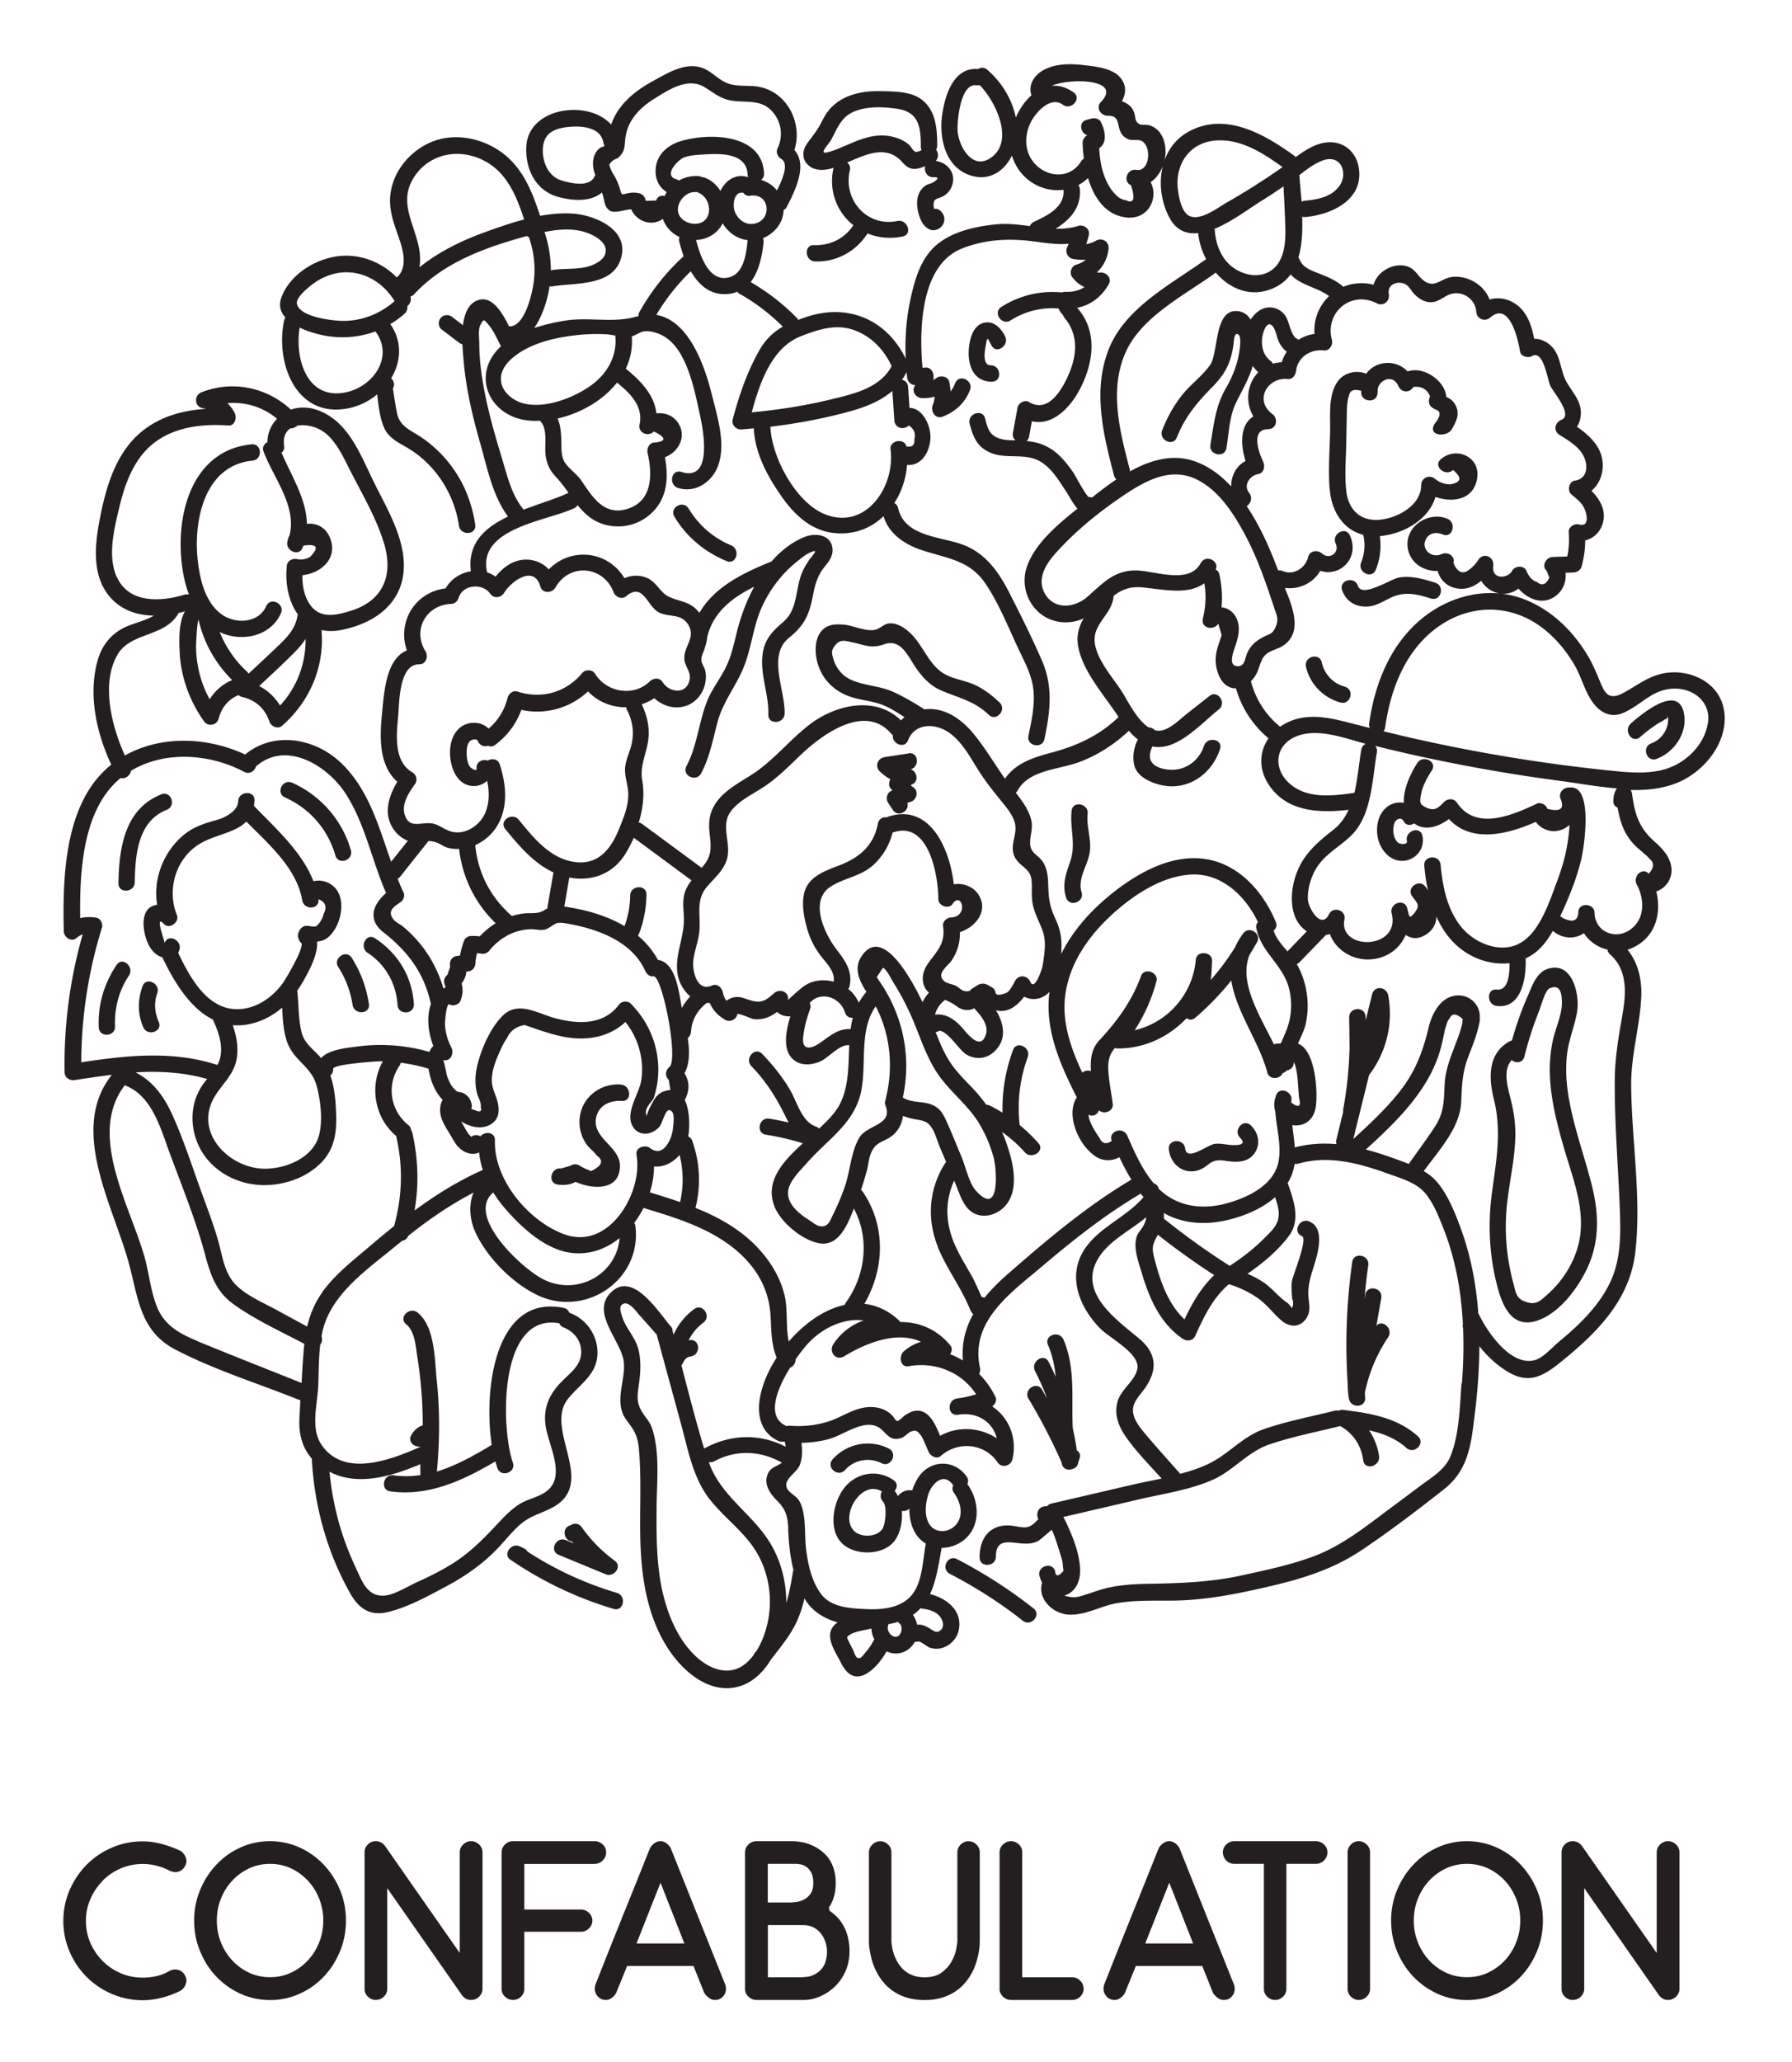 <svg xmlns="http://www.w3.org/2000/svg" width="200" height="230"><path d="M11.48 209.75c.57-.57 1.24-1.02 2.01-1.35.77-.33 1.58-.49 2.44-.49.52 0 1.05.07 1.57.2.52.14 1 .32 1.44.56.08.03.19.07.3.1.12.03.22.05.3.05.22 0 .43-.05.63-.16s.36-.28.48-.52c.17-.29.2-.59.09-.92a1.43 1.43 0 0 0-.59-.77c-.64-.3-1.33-.56-2.06-.76-.73-.2-1.45-.3-2.16-.3-1.21 0-2.36.23-3.44.7-1.08.46-2.02 1.1-2.82 1.91-.8.81-1.43 1.75-1.9 2.82-.46 1.07-.7 2.21-.7 3.43s.23 2.36.7 3.44c.46 1.08 1.1 2.02 1.9 2.82.8.8 1.74 1.43 2.82 1.9 1.08.46 2.23.7 3.44.7.71 0 1.43-.1 2.16-.29.73-.19 1.42-.45 2.06-.77.29-.19.48-.44.59-.77.11-.33.08-.64-.09-.92-.12-.24-.28-.41-.48-.52-.2-.11-.41-.16-.63-.16-.2 0-.4.05-.61.15-.44.27-.91.46-1.43.58-.51.12-1.04.18-1.58.18-.86 0-1.67-.16-2.44-.49-.77-.33-1.44-.78-2.01-1.35a6.572 6.572 0 0 1-1.37-2.01c-.34-.77-.51-1.59-.51-2.47s.17-1.7.51-2.47a6.4 6.4 0 0 1 1.37-2.01ZM36.12 207.98a8.516 8.516 0 0 0-2.69-1.91c-1.03-.46-2.12-.7-3.29-.7s-2.26.23-3.29.7c-1.03.46-1.93 1.1-2.69 1.91-.77.81-1.37 1.75-1.82 2.82-.45 1.07-.67 2.21-.67 3.43s.22 2.36.67 3.44c.45 1.08 1.05 2.02 1.82 2.82.77.8 1.66 1.43 2.69 1.9 1.03.46 2.12.7 3.29.7s2.26-.23 3.29-.7c1.03-.46 1.93-1.1 2.69-1.9.77-.8 1.37-1.74 1.82-2.82.45-1.08.67-2.23.67-3.44s-.22-2.36-.67-3.43a9.238 9.238 0 0 0-1.82-2.82Zm-.51 8.71c-.31.77-.74 1.44-1.28 2.01-.54.57-1.17 1.02-1.88 1.35-.72.33-1.49.49-2.31.49s-1.6-.16-2.31-.49a6.01 6.01 0 0 1-1.88-1.35c-.54-.57-.97-1.24-1.28-2.01-.31-.77-.47-1.59-.47-2.47s.16-1.7.47-2.47c.31-.77.74-1.44 1.28-2.01.54-.57 1.17-1.02 1.88-1.35.72-.33 1.49-.49 2.31-.49s1.6.16 2.31.49c.72.33 1.34.78 1.88 1.35.54.57.97 1.24 1.28 2.01.31.77.47 1.59.47 2.47s-.16 1.7-.47 2.47ZM52.58 205.37c-.34 0-.63.12-.89.37-.25.24-.38.54-.38.87v11.23l-8.32-11.91c-.27-.37-.62-.56-1.04-.56-.37 0-.67.13-.91.38s-.35.54-.35.86v15.23c0 .34.12.63.37.87.24.24.54.37.87.37s.66-.12.91-.37c.25-.24.38-.54.38-.87v-11.23l8.32 11.91c.27.37.62.56 1.04.56.34 0 .63-.12.89-.37.25-.24.38-.54.38-.87v-15.23c0-.34-.13-.63-.38-.87s-.55-.37-.89-.37ZM66.36 207.9c.35 0 .66-.13.91-.38s.38-.56.38-.91-.13-.63-.38-.87-.56-.37-.91-.37h-9.11c-.34 0-.63.12-.89.37-.25.24-.38.54-.38.87v15.23c0 .34.13.63.38.87s.55.37.89.37.65-.12.9-.37.37-.54.37-.87v-6.37h6.32c.34 0 .63-.12.89-.37a1.183 1.183 0 0 0 0-1.74c-.25-.24-.55-.37-.89-.37h-6.32v-5.08h7.84ZM74.88 206.18c-.12-.22-.28-.41-.49-.57a1.08 1.08 0 0 0-.67-.24c-.25 0-.48.08-.7.24-.21.16-.38.35-.49.57-.98 2.45-1.99 4.97-3.05 7.59-1.05 2.61-2.06 5.14-3.02 7.59-.05.14-.08.3-.08.48 0 .3.11.59.34.85.23.26.53.39.9.39.24 0 .46-.08.68-.25.22-.17.38-.35.48-.56l1.21-2.98h7.41l1.19 2.98c.12.2.29.39.51.56.22.17.45.25.68.25.39 0 .69-.13.91-.38.22-.25.33-.54.33-.86 0-.19-.03-.35-.08-.48l-6.07-15.18Zm-3.84 10.6 2.68-6.78 2.66 6.78h-5.34ZM92.59 213.14l-.08-.38c.25-.35.44-.76.57-1.23.13-.46.19-.96.19-1.48 0-1.92-.8-3.29-2.4-4.1-.54-.27-1.03-.43-1.48-.49-.45-.06-.7-.09-.77-.09h-4.2c-.34 0-.63.12-.89.37-.25.24-.38.54-.38.87v15.23c0 .34.13.63.38.87s.55.37.89.37h5.31c.57 0 1.16-.13 1.76-.38.6-.25 1.15-.61 1.64-1.07.5-.46.9-1.03 1.21-1.71.31-.67.47-1.43.47-2.28 0-.99-.19-1.88-.57-2.64-.38-.77-.93-1.39-1.66-1.86Zm-6.9-5.24h3.14c.13 0 .31.02.53.06.22.04.43.14.64.28.21.14.39.36.54.64.15.29.23.67.23 1.16 0 .52-.11.93-.34 1.23-.23.3-.48.51-.77.64-.29.14-.57.22-.85.25s-.48.05-.59.05h-2.53v-4.33Zm6.56 10.37c-.03.22-.08.44-.16.67-.08.23-.21.45-.38.66-.17.21-.4.4-.68.57-.34.19-.66.3-.97.33-.31.03-.48.05-.49.05H85.7v-5.82h3.87c.52 0 .96.1 1.3.3.35.2.62.45.83.75.21.3.36.61.46.95.09.34.14.64.14.91 0 .2-.01.41-.04.63ZM108.12 205.37c-.34 0-.63.12-.89.37-.25.24-.38.54-.38.87v9.89c0 .15-.04.45-.13.9-.08.45-.25.9-.51 1.37-.25.46-.62.88-1.1 1.24-.48.36-1.13.54-1.93.54-.56 0-1.04-.09-1.44-.27-.4-.18-.74-.4-1.01-.68s-.49-.59-.66-.92c-.17-.34-.3-.65-.38-.95-.08-.29-.14-.56-.16-.78-.03-.23-.04-.37-.04-.44v-9.89c0-.34-.12-.63-.37-.87-.24-.24-.54-.37-.87-.37s-.63.12-.89.37c-.25.24-.38.54-.38.87v9.89c0 .05 0 .17.01.37 0 .19.04.43.09.72.05.29.12.61.21.97s.23.74.42 1.13c.52 1.11 1.25 1.96 2.18 2.53.93.57 2.02.86 3.29.86s2.36-.29 3.29-.86c.93-.57 1.65-1.42 2.18-2.53.17-.39.3-.76.4-1.13a8.251 8.251 0 0 0 .29-1.69c0-.19.01-.32.01-.37v-9.89c0-.34-.12-.63-.37-.87-.24-.24-.54-.37-.87-.37ZM119.65 220.55h-5.56v-13.94c0-.34-.12-.63-.37-.87-.24-.24-.54-.37-.87-.37-.35 0-.66.12-.91.37-.25.24-.38.54-.38.87v15.23c0 .34.13.63.38.87s.56.37.91.37h6.8c.35 0 .66-.12.91-.37.25-.24.38-.54.38-.87s-.13-.66-.38-.91-.56-.38-.91-.38ZM131.66 206.18c-.12-.22-.28-.41-.49-.57a1.08 1.08 0 0 0-.67-.24c-.25 0-.48.08-.7.24-.21.16-.38.35-.49.57-.98 2.45-1.99 4.97-3.05 7.59-1.05 2.61-2.06 5.14-3.02 7.59-.05.14-.08.3-.08.48 0 .3.11.59.34.85.23.26.53.39.9.39.24 0 .46-.08.68-.25.22-.17.38-.35.48-.56l1.21-2.98h7.41l1.19 2.98c.12.2.29.39.51.56.22.17.45.25.68.25.39 0 .69-.13.91-.38.22-.25.33-.54.33-.86 0-.19-.03-.35-.08-.48l-6.07-15.18Zm-3.84 10.6 2.68-6.78 2.66 6.78h-5.34ZM146.86 205.37h-9.11c-.34 0-.63.12-.89.37-.25.24-.38.54-.38.87s.13.66.38.91.55.38.89.38h3.31v13.94c0 .34.12.63.37.87.24.24.54.37.87.37.35 0 .65-.12.9-.37s.37-.54.37-.87V207.9h3.29c.35 0 .66-.13.91-.38s.38-.56.38-.91-.13-.63-.38-.87-.56-.37-.91-.37ZM151.64 205.37c-.34 0-.63.12-.87.37s-.37.54-.37.87v15.23c0 .34.12.63.37.87.24.24.54.37.87.37s.63-.12.89-.37c.25-.24.38-.54.38-.87v-15.23c0-.34-.13-.63-.38-.87s-.55-.37-.89-.37ZM169.71 207.98a8.516 8.516 0 0 0-2.69-1.91c-1.03-.46-2.12-.7-3.29-.7s-2.26.23-3.29.7c-1.03.46-1.93 1.1-2.69 1.91-.77.81-1.37 1.75-1.82 2.82-.45 1.07-.67 2.21-.67 3.43s.22 2.36.67 3.44c.45 1.08 1.05 2.02 1.82 2.82.77.8 1.66 1.43 2.69 1.9 1.03.46 2.12.7 3.29.7s2.26-.23 3.29-.7c1.03-.46 1.93-1.1 2.69-1.9.77-.8 1.37-1.74 1.82-2.82.45-1.08.67-2.23.67-3.44s-.22-2.36-.67-3.43a9.238 9.238 0 0 0-1.82-2.82Zm-.51 8.71c-.31.77-.74 1.44-1.28 2.01-.54.57-1.17 1.02-1.88 1.35-.72.33-1.49.49-2.31.49s-1.6-.16-2.31-.49a6.01 6.01 0 0 1-1.88-1.35c-.54-.57-.97-1.24-1.28-2.01-.31-.77-.47-1.59-.47-2.47s.16-1.7.47-2.47c.31-.77.74-1.44 1.28-2.01.54-.57 1.17-1.02 1.88-1.35.72-.33 1.49-.49 2.31-.49s1.6.16 2.31.49c.72.33 1.34.78 1.88 1.35.54.57.96 1.24 1.28 2.01.31.77.47 1.59.47 2.47s-.16 1.7-.47 2.47ZM186.17 205.37c-.34 0-.63.12-.89.37-.25.24-.38.54-.38.87v11.23l-8.32-11.91c-.27-.37-.62-.56-1.04-.56-.37 0-.67.13-.91.38s-.35.54-.35.86v15.23c0 .34.12.63.37.87.24.24.54.37.87.37.35 0 .66-.12.91-.37.25-.24.38-.54.38-.87v-11.23l8.32 11.91c.27.37.62.56 1.04.56.34 0 .63-.12.89-.37.25-.24.38-.54.38-.87v-15.23c0-.34-.13-.63-.38-.87s-.55-.37-.89-.37ZM92.93 162.78c-.79.87.6 2.07 1.38 1.19 1.05-1.16 2.69-1.45 4.08-.76 1.05.53 1.85-1.11.8-1.64-2.13-1.07-4.68-.56-6.27 1.21ZM115.34 179.4c-2.67-2.1-5.51-3.93-8.53-5.49-1.05-.54-1.85 1.1-.8 1.64 2.88 1.49 5.59 3.22 8.14 5.23.92.72 2.12-.66 1.19-1.38ZM138.41 126.92c1.02 1-1 .81-1.28.77-.5-.06-1-.16-1.51-.11-.84.08-3.17 2.04-3.35.52-.14-1.16-1.96-1.05-1.82.11.14 1.15.86 2.15 2.05 2.4.64.13 1.26-.02 1.81-.34.35-.2.63-.5.99-.67.57-.27 1.08-.17 1.69-.09 1.18.17 2.43.12 3.11-1.01.61-1.01.31-2.19-.5-2.97-.84-.82-2.03.56-1.19 1.38ZM114.81 156.04c1.36 2.28 2.58 4.63 3.66 7.06.02.07.03.15.05.22.14.5.56.66.96.59.05 0 .1-.02.15-.04.03 0 .06-.01.09-.02.01 0 .02 0 .03-.01.28-.09.51-.3.57-.63v-.01c.06-.18.12-.36.17-.53.14-.42-.03-.72-.31-.89-.11-.83-.27-1.65-.45-2.46-.17-3.33.33-6.73-1.04-9.9-.46-1.07-2.19-.49-1.73.59.5 1.16.74 2.35.87 3.57-.25-.56-.51-1.12-.8-1.68-.54-1.04-2.04 0-1.51 1.03.51 1 .95 2.01 1.34 3.05-.19-.33-.37-.65-.56-.98-.6-1.01-2.11.02-1.51 1.03ZM153.62 147.87l.54-3.09c.19-1.16-1.59-1.52-1.79-.36-.02.15-.05.3-.08.45.1-1.25.24-2.5.42-3.74.16-1.16-1.63-1.52-1.79-.36-.64 4.51-.81 9.04-.51 13.57 0 .54.04 1.09.13 1.64.18 1.14 1.93 1.07 1.82-.11-.02-.17-.02-.33-.04-.5.47-2.23 1.32-4.3 2.6-6.2.62-.92-.61-2.06-1.29-1.3ZM58.46 172.69c-.16-.07-.32-.15-.49-.22-.9-.41-1.89.91-1 1.51.06.04.13.08.2.13 3.5 2.36 7.26 4.14 11.31 5.35 1.13.34 1.48-1.46.36-1.79-3.54-1.05-6.89-2.6-9.98-4.61a.818.818 0 0 0-.41-.36ZM63.15 171.79c-1.08-.45-1.89 1.19-.8 1.64 1.75.72 3.5 1.45 5.26 2.17.9.37 1.88-.86 1-1.51a16.215 16.215 0 0 1-3.69-3.75c-.35-.49-.92-.46-1.29-.18-.92.2-.78 1.69.22 1.79.04.06.09.12.13.18-.27-.11-.55-.23-.82-.34ZM69.28 120.97c-2.24-.15-4.27 1.35-4.57 3.62-.14 1.08.13 2.16.75 3.05.32.45.82.78 1.12 1.23.83.57.63 1.16-.6 1.75-.49-.17-.95-.39-1.39-.66-.27-.15-.67-.11-.92.07-.35.1-.71.21-1.06.31-1.16-.15-1.52 1.64-.36 1.79.77.1 1.37.02 1.99-.3 1.85.83 4.91 1.05 4.95-1.75.02-1.07-.74-1.85-1.42-2.59-.74-.8-1.48-1.61-1.24-2.81.28-1.42 1.59-1.96 2.87-1.88 1.17.08 1.04-1.75-.11-1.82ZM101.41 84.04c-.89.14-1.78.27-2.67.41-.79.12-1.14 1.03-.54 1.6.36.35.75.64 1.17.87-.18.31-.2.75.02 1.01l.21.24h-.02c-.58.18-.77.9-.46 1.38.18.26.35.53.53.79.59.9 1.91.11 1.62-.79.14-.04.28-.09.41-.13.63-.2.86-1.15.3-1.56-.12-.09-.23-.18-.35-.27l.27-.15c.67-.38.41-1.42-.26-1.63 1.02-.28.88-1.96-.24-1.79ZM175.11 122.61c-.3-1.72-.42-3.48-.19-5.22.21-1.54.83-2.98 1.09-4.51.33-1.89-.5-5.72-3.28-4.81-1.25.41-1.73 1.9-2.2 2.97-.72 1.63-1.31 3.31-1.79 5.02-.09.02-.18.05-.27.1-2.42 1.34-2.34 4.05-1.75 6.42.9 3.63.28 6.83-.21 10.47-.44 3.29-.32 6.63.46 9.87.53 2.2 1.47 5.26 4.38 4.45 2.56-.72 4.7-3.59 5.78-5.87 1.43-3.04 1.32-6.18.51-9.37-.81-3.18-1.95-6.27-2.52-9.5Zm1.29 14.88c-.18 1.72-.84 3.36-1.82 4.78-.52.76-1.13 1.45-1.81 2.06-.88.78-1.27 1.25-2.42.9s-1.17-1.05-1.46-2.14c-.21-.78-.38-1.57-.51-2.36a23.46 23.46 0 0 1-.3-4.88c.12-3.06.98-6.04 1.04-9.1.03-1.38-.16-2.7-.49-4.04-.34-1.39-.96-3.31.08-4.46.46.37 1.24.33 1.42-.39.43-1.71.96-3.39 1.62-5.03.22-.54.7-2.37 1.17-2.58 1.31-.57 1.38.74 1.4 1.49.03 1.42-.68 2.84-.99 4.21-.27 1.21-.38 2.44-.36 3.68.06 2.84.77 5.61 1.55 8.32.88 3.06 2.22 6.33 1.87 9.56ZM182.01 80.71c-.87.76.14 2.28 1.03 1.51.6-.52 1.22-1.01 1.88-1.44.26-.17.63-.33.87-.53.29-.06.4-.23.33-.53.03.12.05.25.05.37.08 1.25-.73 2.4-1.88 2.83-1.1.41-.51 2.14.59 1.73 2.02-.75 3.53-2.98 3.04-5.18-.71-3.18-4.71.18-5.92 1.24ZM18.61 90.33c1.09-.43.5-2.15-.59-1.73-4.12 1.61-4.74 6.01-4.8 9.92-.02 1.18 1.8 1.05 1.82-.11.05-3 .32-6.81 3.57-8.08ZM13.01 107.63c-1.4 2.1-2.1 4.43-1.99 6.96.05 1.18 1.87 1.06 1.82-.11-.08-2.02.42-3.97 1.55-5.66.64-.96-.73-2.17-1.38-1.19ZM17.72 113.99c-.45-1.02-.56-2.12-.17-3.19.4-1.09-1.24-1.9-1.64-.8-.55 1.51-.57 3.09.08 4.58.47 1.07 2.2.48 1.73-.59ZM31.81 88.95c2.78 1.25 4.78 3.55 5.62 6.47.33 1.13 2.05.53 1.73-.59-.97-3.36-3.36-6.09-6.55-7.52-1.07-.48-1.88 1.16-.8 1.64ZM41.04 106.29c2 1.3 3.18 3.45 3.33 5.81.07 1.17 1.9 1.06 1.82-.11-.19-3.06-1.79-5.68-4.35-7.34-.98-.64-1.78 1.01-.8 1.64ZM37.76 107.87c.82 1.29 1.36 2.71 1.59 4.22.18 1.15 2 1.05 1.82-.11-.28-1.85-.91-3.56-1.91-5.14-.63-.99-2.13.04-1.51 1.03ZM148.41 54.6c.22 2.54 1.56 4.5 3.75 5.06 0 .03 0 .07.01.1a5.1 5.1 0 0 1-.26 2.99c-.43 1.09 1.21 1.89 1.64.8.49-1.24.63-2.47.45-3.76.09 0 .17 0 .26-.02 2.57-.31 5.2-1.87 5.95-4.34 1.92.68 4.31.34 4.66-2.14.34-2.38-2.42-3.54-4.08-2.05-.87.78.52 1.97 1.38 1.19 1.03.84.93 1.37-.3 1.59-.67 0-1.25-.22-1.75-.64-.65-.47-1.5-.06-1.51.75-.01 2.12-2.34 3.47-4.21 3.79-2.34.4-3.89-.87-4.15-3.17-.19-1.7-.04-3.44 0-5.15.02-1.01.03-2.03.06-3.05.01-.58 0-1.17.09-1.74.02-.22.07-.43.15-.63.08-.63.53-.82 1.37-.59v.24c.06 1.01 1.66 1.17 1.81.12.02-.17.03-.32.02-.48.14-1.1 1.7-1.81 2.32-.41.34.75 1.26.8 1.68.1 1.15-.13 1.63.51 1.85 1.04-.48 1.24.63 1.43.88 1.6.46.33-.04 1.06-.3 1.38-1.01 1.46 1.31 1.68 1.87.67.36-.65.76-1.36.6-2.09-.16-.76-.64-1.25-1.23-1.48-.13-1.8-2.52-3.48-4.32-2.85-1.35-1.41-3.58-1.19-4.63.26-1.04-.44-2.46-.18-3.2.9-1.04 1.51-.79 3.68-.82 5.42-.04 2.17-.23 4.41-.05 6.57ZM90.48 18.64c.78.45 1.68.35 2.55.08-.59 2.61.41 4.97 2.21 6.4-.96 1.48-2.59 2.29-4.38 2.22-1.17-.05-1.05 1.78.11 1.82 2.38.09 4.6-1.14 5.85-3.12 1.18.48 2.52.63 3.92.34 1.15-.24.54-1.96-.59-1.73-3.4.7-6.08-2.38-5.3-5.65.09-.4-.06-.69-.31-.87l.21-.09c2.1-.9 4.28-1.89 6 .1.82.95 1.56.78 2.51.39-.15.54.17 1.25.9 1.23 1.05-.03-.01.59-.13.64-.21.1-.46.14-.66.26-.37.22-.65.56-.82.96-.38.89-.16 2.06.22 2.91.34.76 1.11 1.48 1.98.99.78-.44.86-1.43.21-2a.812.812 0 0 0-.71-.22c-.04-.21-.07-.4-.06-.49.05-.68.34-.6.88-.83.62-.27 1.05-.78 1.23-1.42.38-1.35-.62-2.44-1.87-2.61.34-.34.32-.89.05-1.25.07-.13.12-.28.12-.45 0-1.82-.13-3.87-1.68-5.1-1.24-.99-3.17-.95-4.67-.98-1.83-.04-3.76.3-5.18 1.54-.64.56-1.04 1.21-1.41 1.96-.45.91-1.03 1.56-1.6 2.37-.61.87-.55 2.02.44 2.59Zm2.35-3.18c.74-1.35 1.09-2.51 2.7-3.1 1.42-.52 3.1-.44 4.57-.23 2.43.34 2.68 2.01 2.67 4.24 0 .15.03.27.08.38-.3.14-.57.24-.72.17-.23-.11-.5-.63-.74-.83-.65-.53-1.46-.82-2.28-.93-2.23-.31-4.11.92-6.13 1.64-2.02.72-.64-.44-.14-1.34ZM110.69 42.57c1.18.02 1.05-1.81-.11-1.82-.97-.01-.67-1.61-.57-2.16.03-.13.09-.76.24-.8.01 0 .38.68.41.74.53 1.04 2.03 0 1.51-1.03-.42-.82-1.14-1.65-2.16-1.53-.95.11-1.45.94-1.68 1.78-.53 1.98-.23 4.8 2.37 4.83ZM121.39 90.79c.13-1.16-1.66-1.53-1.79-.36-.22 1.99.52 3.7-.16 5.67-.48 1.39-.92 2.56-.46 4.01.35 1.12 2.08.53 1.73-.59-.48-1.52.68-2.96.91-4.43.23-1.46-.39-2.85-.23-4.3ZM150.09 76.59c-1.32-.35-2.27-1.38-2.57-2.7-.26-1.15-2.02-.66-1.76.49.44 1.93 1.94 3.46 3.84 3.98 1.14.31 1.62-1.45.49-1.76ZM152.78 67.64c.89-.1 1.62-.58 2.41-.96 1.56-.75 2.94-.42 4.51.08 1.12.36 1.6-1.4.49-1.76-1.29-.41-2.65-.81-4.01-.59-.99.16-4.16 2.33-4.63.93-.38-1.11-2.14-.63-1.76.49.45 1.31 1.62 1.96 3.01 1.81Z" style="fill:#231f20"/><path d="M192.41 79.25c-.44-3.01-3.59-4.59-6.41-4.2-1.93.27-3.18 1.35-4.82 2.24-1.76.95-2.14-.15-2.67-1.42-.37-.88-.73-1.74-1.21-2.57-1.66-2.87-4.19-5.35-7.33-6.51-3.76-1.39-7.91-.42-11.02 2-3.69 2.88-5.5 7.35-6.14 11.88-.03.2 0 .37.07.53-.57-.14-1.13-.29-1.7-.43-1.97-.51-4.06-1.09-6.11-.66-.82.17-1.57.51-2.2.95-1.62-1.32-2.72-3.04-3.26-5.07.25-.25.47-.54.62-.84.37-.7.44-1.62 1.07-2.17.52-.45 1.3-.57 1.87-.94 2.25-1.45 1.12-4.27.23-6.46 1.58.2 3.16-.53 3.95-1.91 2.21.74 4.46-1.45 3.3-3.96-.5-1.06-2.07-.14-1.58.92.47 1-.67 1.86-1.54 1.1-.49-.43-1.36-.31-1.53.4-.28 1.2-1.61 2.09-2.82 1.57-.19-.08-.37-.09-.53-.07-.93-2.48-2.02-4.97-3.51-7.17.43-.28.7-.94.28-1.47-.72-.92.13-1.97 1.02-2.12.63-.1.76-.87.55-1.34-.43-.93-1.51-3.62.54-3.66.97-.02 1.16-1.18.46-1.7-2.04-1.52-.53-4.14 1.75-3.89.53.06.86-.47.91-.91.2-1.58 1.63-2.44 3.12-2.28.61.07 1.02-.63.88-1.16-.82-3.07 2.13-5.57 5.01-4.1.75.39 1.47-.25 1.34-1.03-.2-1.21 1.2-1.54 1.96-1.03.35.23.61.78.92 1.07.48.47 1.05.85 1.75.87.99.03 1.53-.74 2.43-.95 1.29-.3 2.63.68 2.7 2.01.05.81.95 1.17 1.56.65 2.16-1.89 3.13 2.52 3.32 3.75.09.6.88.8 1.34.55 1.3-.73 1.69 2.55 2.06 3.34.33.7 2.56 3.24 1.22 3.77-.72.28-.93 1.22-.22 1.67.91.57 1.94 1.16 2.54 2.09.67 1.03.77 2.78-.81 3.02-.66.1-.89 1.11-.4 1.53.39.33.82.67 1.15 1.07.51.59 1.1 2.66-.28 2.29-.54-.14-1.2.28-1.16.88.07.93.02 1.8-.16 2.69l-1.64.06c-.73.03-1.28 1.01-.65 1.56.1.25.19.49.29.74-.36.77-.82.94-1.37.5-.66-.24-.92-.66-1.2-1.27-.28-.63-1.27-.57-1.58 0-.49.92-2.32 1-2.11-.52.14-1-1.05-1.6-1.67-.7-.26.43-.6.79-1 1.09-.7.57-1.29.34-1.77-.69.21-.83-.63-1.35-1.34-1.03-1.07.48-2.2-.46-1.81-1.5.32-.87 1.19-1.01 1.97-.69 1.08.45 1.56-1.32.49-1.76-2.04-.85-4.64.76-4.44 3.07.16 1.8 1.76 2.81 3.37 2.76.24.95.99 1.72 2.07 1.93 1.08.21 2.01-.19 2.78-.84.86 1.43 2.78 1.96 4.16.87 1.01 1.16 2.63 1.86 4.05.9.89-.6 1.33-1.67 1.2-2.66.31-.01.61-.02.92-.04.4-.02.77-.27.88-.67.26-.98.4-1.92.4-2.91.96-.2 1.74-.98 2-2.05.33-1.37-.38-2.53-1.3-3.48.91-.74 1.36-1.99 1.24-3.22-.17-1.74-1.48-2.96-2.86-3.92.24-.36.39-.8.43-1.32.11-1.52-.92-2.47-1.61-3.71-.73-1.33-.6-3.04-1.82-4.09-.54-.46-1.15-.7-1.78-.69-.29-1.56-.83-3.16-2.27-4.01-.88-.52-1.83-.63-2.7-.37-.39-.97-1.13-1.75-2.17-2.2-.67-.29-1.41-.42-2.13-.3-1.15.19-1.84 1.23-2.97.45-.73-.5-.96-1.31-1.87-1.63-.67-.23-1.4-.15-2.03.12-.92.39-1.53 1.08-1.78 1.91-1.19-.3-2.36-.19-3.38.23-.69-.63-1.53-1.01-2.4-1.36-.86-.35-2.1-.69-2.46-1.65-.04-.1-.09-.18-.15-.26.41-1.38.48-2.98.42-4.55.11.04.23.05.37.04 3.02-.28 6.64-2.02 5.92-5.66-.29-1.44-1.36-2.53-2.85-2.67-1.54-.14-2.92.73-4.17 1.65a.855.855 0 0 0-.19-.19c-3.32-2.39-7.64-4.88-11.71-2.68-3.41 1.84-3.88 6.35-2.22 9.55.78 1.51 1.95 1.93 3.25 1.79.09.99.4 2 .89 2.91-.04.02-.09.05-.13.08-3.77 2.7-8.82 5.3-10.68 9.8-1.91 4.62-.7 9.61.52 14.24.05.2.15.34.27.44-.97.65-1.88 1.35-2.73 2.03a1.06 1.06 0 0 0-.39-.06c-.56-.62-1.46-2.4-1.71-2.76-.66-.95-1.4-1.88-2.36-2.53-.88-.59-1.81-.86-2.84-.96.14-.12.25-.28.29-.52.1-.56.2-1.13.31-1.69 2.32.57 4.31-1.56 5.37-3.6 1.47-2.83 2-6.3-.2-8.91-.05-.05-.09-.1-.14-.14 1.51-.27 2.76-1.23 3.55-2.64.41-.74-.4-1.45-1.12-1.26-.07-.02-.13-.05-.2-.07.71-.64 1.17-1.53 1.29-2.58.09-.84-.69-1.31-1.41-.93-.35.2-.72.33-1.08.38.11-.32.2-.65.29-.99.17-.69-.56-1.24-1.19-1.04-.81.26-1.65.33-2.51.31 1.58-.99 2.87-2.34 2.7-4.42-.02-.18-.08-.33-.16-.45.38-.2.74-.46 1.07-.78.65 2.16 1.92 4.1 4.22 4.39 2.52.32 3.69-2.17 2.77-3.93 1.61-1.09 2.23-3.85 1.05-5.5-.3-.41-.71-.7-1.2-.85-.22-.07-.87-.01-1.05-.1-.59-.28-.46-.74-.62-1.25-.23-.72-.76-1.11-1.39-1.32.4-.74.54-1.56.01-2.39-.84-1.32-2.9-1.48-4.29-1.65-1.58-.19-3.46-.18-4.82.78-.9.64-1.33 1.65-.99 2.59-.73.64-1.33 1.52-1.75 2.48-.41-2.06-1.6-3.96-3.18-5.33-.35-.3-.74-.27-1.03-.08-2.7-.23-3.68 2.85-4 5.06-.4 2.73.39 6.17 3.49 6.9 1.96.47 3.51-.7 4.29-2.31.81 2.7 3.37 4.14 5.75 3.82v.03c.16 1.9-1.81 2.85-3.27 3.53-.24.11-.39.29-.48.49-1.21-.16-2.41-.31-3.58-.21-2.32.2-5.03.77-6.85 2.32-1.72 1.46-2.39 3.77-2.86 5.89-.5 2.23-.67 4.51-.57 6.78-2.14-4.38-6.47-6.21-11.13-4.63-.29.1-.58.2-.86.31a.823.823 0 0 0-.16-.22c-1.53-1.57-3.26-2.89-5.15-4 .93-1.2 1.29-2.96 1.44-4.43a.862.862 0 0 0-.07-.46c1.24-.51 2.23-1.65 2.3-3.02v-.11a.87.87 0 0 0 .38-.4c.91-1.79 2.34-4.62.83-6.31.93-2.87-.69-6.31-3.78-7.01-1.24-.28-2.57.03-3.77-.47-1-.41-1.71-1.31-2.74-1.68-1.92-.68-3.97.64-5.6 1.53-1.95 1.07-3.76 2.56-4.53 4.71-.01.03-.02.07-.02.1-2.55-2.87-9.26-1.95-9.48 2.43-.13 2.55 1.06 4.95 3.58 5.63 1.7.46 3.63.55 4.86-.5.1.29.19.59.25.92.39 1.96 1.79 1.01 3.02.96.64 1.43 2.37 1.93 3.53 1.06.3.89.99 1.62 1.86 2.03a.88.88 0 0 0-.02.56c.13.5.29 1.04.48 1.58-1.98 1.8-3.61 3.88-4.93 6.21-.09.17-.12.32-.12.47-.11.03-.22.05-.34.08-2.44.71-5.23 0-7.83.42-1.15.19-2.33.45-3.46.83.58-.84 1-1.85 1.27-2.71.2-.64.35-1.29.44-1.94.1.02.22.03.35 0 2.61-.44 6.99.06 7.71-3.47.62-2.99-3.16-4.51-5.51-4.65-1.19-.07-2.39.04-3.6.25-.94-2.84-2.02-5.58-4.62-7.3-2.23-1.47-5.17-1.97-7.66-.87-2.26 1-4.06 3.15-4.41 5.63-.2 1.41.14 2.74.6 4.06.56 1.63 1.58 3.99.1 5.36-1.49-1.51-3.53-2.44-5.7-2.43-2.9.02-6.21 1.9-7.21 4.73-.3.86-.06 1.58.48 2.17-.07.1-.13.22-.16.37-.98 4.76 1.37 10.88 7.14 9.76a7.19 7.19 0 0 0 3.25-1.56c.15 1.22.28 2.5.73 3.6.57 1.41 1.82 1.81 3.02 2.59 2.93 1.89 4.87 5.02 5.38 8.45.17 1.16 1.99 1.05 1.82-.11-.43-2.87-1.61-5.51-3.59-7.65-.92-1-1.98-1.86-3.16-2.55-.99-.58-1.77-1.1-2-2.32-.17-.88-.3-1.78-.44-2.67a.84.84 0 0 0 .12-.51c-.03-.26-.14-.48-.32-.62 1.1-1.81 1.3-4.06-.09-6.05.56-.33 1.09-.71 1.58-1.15a.95.95 0 0 0 .32-.85c.3-.24.49-.65.35-1.07a.8.8 0 0 0 .41-.26c3.28-3.54 7.89-5.2 12.43-6.45.05-.01.1-.03.16-.04.07.05.14.09.22.12.55 1.61.76 3.28.54 4.99-.15 1.15-.97 5.08-2.76 4.96-.79-1.6-1.92-3.47-3.49-2.91-1.06.38-1.49 1.52-1.65 2.78-.4-.3-.8-.6-1.19-.91-.39-.3-.95-.29-1.29.1-.31.36-.3.99.1 1.29.65.49 1.29.98 1.94 1.47.12.09.25.15.38.18.03.64.08 1.23.12 1.66.25 3.19.99 6.33 1.87 9.4.77 2.7 1.38 5.86 3.1 8.16-2.55 1.21-4.54 2.94-4.15 6.1-1.14.18-2.21.85-2.82 1.91-3.46.43-5.41 3.78-4.32 6.92-2.39.97-2.56 4.91-2.78 7.11-.26 2.66-.34 5.7 1.71 7.54-1.02 1.7-1.63 3.75-.28 5.48.37.48.89.88 1.46 1.1-.62.78-1.24 1.56-1.87 2.34-1.37-3.89-2.46-7.94-5.46-10.9-2.91-2.88-7.59-3.74-10.83-1.06-4.19-1.95-9.35-2.18-13.42.11-1.52-3.32-2.66-8.09-.83-11.24 1.48-2.56 5.33-1.93 6.83-4.66.24-.05.48-.11.71-.18-.75 1.22-.65 3.39-.6 4.54.13 2.8 1.11 5.45 2.72 7.73.47.66 1.46.42 1.65-.34.32-1.26 1.1-2.12 2.2-2.59.11.1.25.18.39.21 1.52.34 2.57 1.29 3.07 2.77.17.51.92.85 1.38.46 3.12-2.7 4.78-6.62 4.42-10.69.67.14 1.42.15 2.26-.02 4.5-.91 7.63-3.85 6.8-8.7-.47-2.75-1.96-5.25-3.18-7.72-1.03-2.08-1.94-4.42-3.51-6.17-1.32-1.47-3.38-2.59-5.41-2.09-.13.03-.25.07-.37.11-2.69-2.48-6.49-3.31-9.99-1.93-.82.32-.81 1.58.12 1.76.13.02.25.05.36.09-2.75.16-5.46.97-7.53 2.86-2.63 2.41-3.63 6.02-4.29 9.4-.56 2.87-.93 6.36 1.15 8.74 1.29 1.47 3.05 2.03 4.88 2.06-1.07.64-2.5.88-3.53 1.45-1.49.82-2.38 2.12-2.8 3.75-.98 3.74-.06 7.94 1.58 11.42-5.24 4.16-5.44 12.49-5.3 18.59.01.63.79 1.22 1.37.79.22-.21.47-.36.74-.45-1.43 5-2.11 10.16-2.02 15.37.01.64.57.97 1.16.88 1.36-.21 2.74-.42 4.11-.58-4.82 6.07.13 14.54 1.89 20.98 1.05 3.84 1.23 7.57 5.14 9.63 4.34 2.28 9.24 3.79 13.78 5.61.08.03.16.05.23.06-.03.68-.07 1.35-.1 2.03-.09 1.71.29 3.25 1.38 4.5v.03c.28 5.24 1.69 10.38 4.27 14.97.95 1.69 2.2 2.59 4.18 2.12 2.3-.54 4.64-1.85 6.71-2.96 2.07-1.11 3.98-2.47 5.61-4.18.86-.9 1.62-1.9 2.58-2.71 1.06-.91 2.28-1.16 3.47-1.8 5.13-2.7-.93-8.69 1.75-12.11 1.31-1.66 3.23-2.68 3.31-5.03.07-2-1.17-3.84-3.01-4.56-.04-.02-.09-.03-.13-.04-.09-.26-.3-.48-.66-.55-7.6-1.52-8.94 9.01-8 15.29-1.94 1.16-3.97 2.31-6.12 2.97v-.02c.32-3.4.34-6.81-.02-10.21-.24-2.29-.19-5.93-2.12-7.49-.9-.74-2.2.55-1.29 1.29 1.01.82 1.06 2.53 1.26 3.74.24 1.49.4 2.99.5 4.5.06 1.01.09 2.02.09 3.03-.55.19-.96.54-1.28 1.1-.41.73.31 1.34.96 1.27v.06c-3.28 1.44-8.5 3.45-11-.29-1.23-1.85-.42-4.49-.34-6.58.06-1.51.04-3.04.22-4.55.2-.26.27-.61.14-.91.04-.2.08-.4.12-.61.99-4.2 5.04-6.9 8.19-9.51.23-.19.46-.37.69-.56.29-.04.55-.22.68-.55 2.29-1.82 4.69-3.48 7.29-4.82-.59 1.39-.42 3.12.26 4.54 1.32 2.76 4.06 5.52 6.8 6.86 5.34 2.61 11.73-1.6 11.01-7.64a.947.947 0 0 0-.13-.39c.39-.52.74-1.08 1.03-1.66 4.36 1.31 9.11 2.77 12.06 6.48 1.34 1.69 2.03 3.57 2.13 5.72.08 1.6.08 3.07.67 4.49-2.36 3.65-2.95 7.86.2 9.3.22.1.43.11.61.06.03.01.07.03.11.04.03.17.06.35.08.54-2.88-1.5-6.16-1.39-9.01.16-.03.02-.05.04-.08.06-.93-3.07-1.73-6.2-2.54-9.31.07-.07.13-.15.18-.25.17-.4.41-.66.86-.73 1.16-.17 1.05-1.99-.11-1.82-.04 0-.08.02-.12.02.38-.77.93-1.45 1.64-1.97.94-.7-.08-2.21-1.03-1.51-1.04.77-1.8 1.74-2.3 2.85-.03-.12-.06-.25-.1-.37v-.01a.753.753 0 0 0-.21-.55c-1.29-1.45-4.08-6.04-6.51-3.93-2.67 2.32 1.08 5.55 1.28 7.99.14 1.72-.69 3.5-.28 5.19.13.52.35.94.68 1.36.82 1.08 1.16 1.7 1.28 3.11.37 4.22-.08 8.47.3 12.7.3 3.35 1.12 6.75 2.99 9.59 1.57 2.38 4.29 4.81 7.36 4.28 1.8-.31 3.15-1.57 4.08-3.12 1.01-1.3 2.1-2.61 2.81-4.08.42-.87.71-1.8.94-2.74.09.15.18.3.28.44.78 1.12 2.02 1.83 3.42 2.24-.23.15-.43.33-.57.55-.81 1.21.38 2.84.91 3.9.6 1.21 1.48 2.06 2.86 1.27.94-.54 1.69-1.51 2.26-2.49.65.3 1.42.34 2.14-.05.46-.25.79-.61 1.01-1.02.11.01.24 0 .37-.03.24-.07 1.03.59 1.28.68.42.14.88.17 1.31.06.95-.24 1.73-1.03 1.94-1.99.47-2.19-1.33-3.56-3.2-4.04.7-1.51.97-3.34 1.29-5.15v-.01c.91 0 1.84-.32 2.57-.94 1.85-1.57 1.63-4.33.32-6.15l-.02-.02c.12-.25.13-.56-.09-.86-1.34-1.89-3.96-1.89-5.3 0-.32.45-.57.99-.76 1.56-.24-.04-.49-.03-.75.05-.32.09-.63.31-.85.58-.1-.21-.22-.4-.36-.57.3-.35.36-.86-.12-1.2-1.81-1.26-4.18-.85-5.53.9-1.21 1.57-1.79 4.53-.27 6.1 1.4 1.44 4.53 1.43 5.83-.13.68-.82.99-2.18.89-3.44.3.05.64-.04.84-.27-.01 1.03.21 2.03.72 2.83.3.47.69.83 1.13 1.09l-.03.11c-.29 1.61-.36 3.65-1.18 5.09-1.06 1.86-3.29 2.18-5.24 2.11-1.72-.07-4.01-.13-5.17-1.59-1.09-1.37-1.52-3.29-1.74-4.98-.19-1.44-.04-2.96-.36-4.37-.09-.42-.23-.85-.47-1.22-.31-.47-1.06-.82-1.29-1.28-.54-1.05 1.08-1.71 1.43-2.71.27-.77.26-1.59.16-2.4 1.03-.02 2.04-.15 3.05-.42 1.8-.49 4.29-2.6 5.95-1.01.68.65 1.04 1.22 2.1.9.46-.14.78-.64 1.2-.76.46-.13.61-.09 1.01.44.35.48.62 1.3.87 1.84.22.47.89.89 1.38.46 1.91-1.67 4.87-1.42 6.33.73.46.67 1.47.41 1.65-.34.58-2.43-.44-4.71-2.26-5.91.33-.23.56-.66.37-1.05a9.355 9.355 0 0 0-1.83-2.58c.11-.19.16-.42.1-.68-1.14-5.21 3.49-8.38 6.96-11.33 3.41-2.89 6.91-5.66 10.75-7.95.08-.05.14-.1.2-.16.11.14.23.27.35.4-1.97 2.34-5.21 3.43-6.78 6.14-1.72 2.98-.24 6.35 2 8.58 1.02 1.02 4.38 2.74 4.09 4.42-.23 1.3-1.74 2.26-2.17 3.54-.47 1.45.02 2.82.86 4.03 1.16 1.67 2.64 3.17 4.02 4.69-1.05.22-2.09.42-3.1.65-3.07.71-6.13 1.43-9.2 2.14-.22.05-.38.16-.48.3-.09 0-.19 0-.29.01-.77.09-.98.93-.69 1.44-.4.38-.72.8-1.33.89-.58.08-1.27-.16-1.84-.19-2.25-.14-3.4 1.42-3.39 3.56 0 1.18 1.83 1.06 1.82-.11 0-2.27 1.86-1.42 3.34-1.43.48 0 .93-.07 1.37-.29.18-.09 1.49-1.24 1.49-1.23l.06.03c.37.8.7 1.93.79 2.22.15.51.43 1.23.42 1.73.02.19.05.39.07.58-.31.36-.54.52-.69.5-.04-.03-.08-.06-.13-.08-.06-.08-.09-.2-.11-.39-.35-1.12-2.08-.53-1.73.59.07.24.16.48.27.71-.53 1.77 1.18 3.46 2.99 3.55 1.85.09 3.57-.97 5.37-1.28 1.98-.34 4-.27 6-.28 3.83-.02 7.47-.76 11.18-1.63 3.57-.83 6.96-1.9 10.03-3.94 3.19-2.13 6.31-4.51 9.32-6.88 2.79-2.21 3.02-5.2 3.43-8.57.3-2.43.48-4.9.49-7.36.86 1.1 1.89 2.06 3.1 2.81 2.38 1.46 3.98.57 5.95-1.02 4.01-3.23 7.72-6.89 8.35-12.25.71-6.11-.41-12.46-.46-18.6-.03-3.29.9-6.36 1.11-9.6.14-2.03-.26-4.02-1.52-5.57.23-.07.45-.15.67-.26 2.49-1.21 3.14-3.83 2.54-6.24 1-.31 1.8-1.36 1.7-2.55-.11-1.31-1.03-2.24-1.96-3.07-1.68-1.49-2.16-3.09-2.44-5.27a.982.982 0 0 0-.17-.42c1.87.04 3.69-.16 5.34-.86 2.98-1.27 5.6-4.56 5.11-7.95ZM110.58 17.6c-2.13 1.48-3.65-1.43-3.71-3.11-.04-1.02.31-5.21 2.09-4.98.14.02.26 0 .38-.02 1.78 1.82 3.93 6.25 1.24 8.11Zm4.17-.59c-.39-1.09-.23-2.33.28-3.35.53-1.08 2.18-2.99 3.59-1.98.95.68 2.15-.7 1.19-1.38-.83-.59-1.65-.8-2.43-.72 1.77-.87 8.05-.86 5.47 1.82-.58.6.01 1.51.75 1.51 1.26-.01 1.07.69 1.36 1.55.17.51.45.84.95 1.06.46.2 1.01 0 1.43.17 1.24.5 1.03 3.53-.53 3.26-1-.17-1.55 1.27-.58 1.72.5 1.53.31 2.08-.58 1.66-.45-.07-.82-.27-1.13-.62-.55-.52-.97-1.3-1.24-2-.39-1.02-.54-2.1-.6-3.18.93-.61.68-1.96.17-2.95-.19-.37-.7-.44-1.05-.35l-.53.14c-.95.25-.68 1.5.09 1.72-.34.13-.54.55-.53.89.01.53.06 1.11.14 1.71-.12.07-.24.18-.32.32-1.56 2.49-5.01 1.52-5.9-.99Zm-49.1 9c.83.33 2.28 1.13 1.89 2.33-.22.69-1.13 1.15-1.77 1.35-1.31.41-2.84.21-4.19.44-.04 0-.07.02-.1.03 0-1.45-.24-2.89-.71-4.28 1.64-.33 3.37-.46 4.88.14ZM38.5 43.78c-4.3.82-5.61-3.85-5.06-7.24 1.12.54 2.41.85 3.26.97 1.77.25 3.56.06 5.2-.54 2.11 2.82-.23 6.2-3.4 6.81Zm.1-7.99c-1.25.05-5.3-.4-5.47-1.97-.08-.73 1.59-2.04 2.1-2.37 1.03-.68 2.25-1.09 3.49-1.08 2.26.03 4.18 1.35 5.32 3.22-1.54 1.34-3.39 2.12-5.44 2.2Zm8.21-5.96c.12-.73.09-1.5-.07-2.26-.56-2.78-2.31-5.13-.49-7.87 1.67-2.52 4.81-3.16 7.49-1.92 2.78 1.29 3.86 3.98 4.76 6.7-1.61.42-3.18.98-4.66 1.52-2.54.94-4.95 2.15-7.04 3.83ZM23.4 78a12.15 12.15 0 0 1-1.27-3.47c-.16-.81-.25-1.64-.25-2.47 0-.17.12-2.89.29-2.9h.01c0 .03 0 .07.01.1.6 2.53 1.89 4.77 3.72 6.6A5.363 5.363 0 0 0 23.4 78Zm7.85.7a5.82 5.82 0 0 0-2.33-2.18c1.27-1.17 2.54-2.35 3.76-3.56.54-.54 1.04-1.09 1.43-1.7.02 2.75-.96 5.41-2.86 7.44Zm5.02-30.43c1.21.98 1.93 2.46 2.61 3.82 1.39 2.76 3.11 5.61 4 8.58 1.03 3.48-.11 6.31-3.64 7.43-1.68.53-3.5.99-4.65-.67-.65-.94-.86-2.13-.84-3.27 2.14-.22 4.11-1.98 3-4.35-.5-1.07-1.53-1.49-2.5-1.38-.05-2.78-1.7-5.29-2.83-7.94.21-.15.34-.4.29-.75-.14-.98.17-1.6.69-1.95.29 0 .58-.12.78-.31 1-.19 2.28.15 3.08.8Zm-23.24 16.1c-1.05-2.37-.29-5.36.28-7.76.66-2.77 1.71-5.67 4.13-7.39 2.33-1.65 5.27-1.95 8.04-1.76.77.05.98-.9.7-1.43-.22-.41-.49-.76-.8-1.06a7.57 7.57 0 0 1 5.54 1.74c-.67.69-1.07 1.61-1.07 2.61-.37.18-.62.57-.43 1.07 1.11 2.91 3.73 6.07 2.89 9.33-.12.23-.21.49-.25.78-.14.97 1.33 1.6 1.72.58.03-.07.05-.15.08-.22 1.55-.23 1.79.19.74 1.27-.48.26-.98.34-1.51.22-.46-.06-1.02.2-1.07.72-.23 2 .19 4.05 1.23 5.47-.03.07-.06.14-.07.23-.28 1.69-1.64 2.79-2.82 3.92-.87.83-1.75 1.64-2.62 2.45-.05-.08-.1-.17-.19-.24a12.151 12.151 0 0 1-3.03-4.4c.25.12.5.22.78.31 2.32.69 5.02-.08 6.05-2.4.47-1.07-1.16-1.88-1.64-.8-.83 1.89-3.38 2.04-4.94.94-1.87-1.32-2.46-3.92-2.7-6.05-.49-4.43.72-10.58 6.11-11.12 1.17-.12 1.06-1.94-.11-1.82-7.21.73-8.77 9.04-7.52 14.91.13.62.31 1.24.54 1.85a.947.947 0 0 0-.5.01c-2.62.8-6.22 1.01-7.54-1.97Zm85.54 106.01c-.53 1.11-2.52 1.19-3.3.33-1.55-1.69.91-5.72 3.15-4.35-.18.34-.2.79.13 1.14.47.5.28 2.32.01 2.87Zm4.98-3.54c.36-1.25 1.7-2.75 2.82-1.19l.02.02c-.13.25-.13.56.09.86.71.99 1.11 2.47.23 3.52-.8.95-2.35 1.03-3.02-.09-.53-.9-.41-2.16-.13-3.12Zm-6.88 17.38c-.12.14-.5.69-.71.72-.48.08-.54-.46-.72-.83-.17-.35-.36-.69-.52-1.04-.22-.49-.27-.43.09-.7.55-.4 1.77-.55 2.45-.72.01.42.12.83.32 1.2-.25.49-.55.95-.91 1.37Zm8.22-3.93c.35.44.56 1.18.05 1.58-.48.37-.85-.05-1.27-.29-.43-.25-.85-.4-1.31-.36-.08-.39-.24-.76-.47-1.09.32-.23.61-.48.86-.75.07.03.15.05.23.06.68.08 1.46.3 1.91.86Zm-4.68.63c.06.06.12.12.18.17.4.3.24 1.17-.15 1.4-.59.34-1.29-.49-1.14-1.05.02-.09.03-.18.03-.27.26-.05.51-.1.74-.16.12-.03.23-.07.34-.11Zm45.1-98.99c2.29-.56 4.88.44 7.12 1.04-.24.1-.44.3-.5.65-.26 1.5-.39 3.22-.77 4.81-2.28.34-4.97.67-6.91-.77-2.44-1.81-2.01-4.98 1.07-5.73Zm-3.73.42c-.98 1.41-1.16 3.27-.06 5.04 1.97 3.17 5.64 3.32 8.99 2.94-.39.85-.92 1.62-1.69 2.22-2 1.56-3.62 2.97-4.34 5.54-.54 1.93-.5 4.57 1.37 5.79l-2.16 2.24c-.62-.72-1.27-1.44-1.55-2.32.27-.2.42-.55.25-.96-1.36-3.25-3.93-6.27-7.55-6.97-4.24-.81-8.54 1.86-11.61 4.52-1.93 1.68-3.65 3.71-4.79 6.02.02-.34.03-.66.03-.95.01-1.08-.23-2.02-.69-3-.62-1.33-.75-2.25-.79-3.67-.02-.88-.08-1.82-.56-2.59-.56-.91-1.45-.97-1.46-2.18 0-.98.37-1.67.09-2.68-.31-1.09-.99-2.03-1.69-2.91a1 1 0 0 0 .2-.25c1.26-2.31 4.62-2.34 6.84-3.16 2.1-.78 3.96-1.99 5.58-3.51.31.36.64.69 1 .97-.43.87-.62 1.84-.41 2.84.28 1.3 1.86 2 3.07 2.26 2.97.64 5.6-1.25 6.51-4.02.37-1.12-1.43-1.46-1.79-.36-.51 1.57-1.94 2.69-3.61 2.66-.65-.01-1.53-.16-2.03-.63-.57-.52-.44-1.31-.11-1.97.2.04.41.07.63.07 2.52.03 4.95-2.76 6.77-4.19.92-.72-.11-2.24-1.03-1.51l-2.52 1.98c-.79.62-2.01 1.88-3.1 1.9-.16 0-.32-.02-.48-.06-.18-.19-.43-.32-.69-.31-1.34-.86-2.36-3.03-3.05-4.09-1.12-1.72-3.61-4.41-2.84-6.6.53-1.49 1.85-2.31 1.98-3.99.84-.64 1.76-1.08 3.2-.94 2.31.21 5.05.9 6.92-.46.23 1.33.16 2.61-.16 3.93-.26 1.08 1.2 1.4 1.72.58.12.42.25.84.37 1.26-.09.3-.19.61-.29.91-.09.29-.2.58-.26.88-.13.6-.15 1.18-.04 1.78.2 1.03.77 2.22 1.94 2.37.09.01.17 0 .25 0 .62 2.19 1.89 4.13 3.64 5.59Zm.86 39.8c-.28.69-.28 1.3-.11 1.81.13 1.87.7 3.73.37 5.56-.5 2.73-3.56 4.12-5.97 4.75-2.67.69-5.42.29-7.41-1.68v-.02c-.09-.32-.3-.5-.54-.57-1.32-1.55-2.16-3.49-2.97-5.33-.46-1.06-2.15-.51-1.73.59-.61.42-1.07.31-1.36-.32-.19-.26-.36-.54-.53-.82-.33-.56-.66-1.16-.7-1.79.53.29 1-.03 1.16-.49.54.52 1.65.12 1.54-.72-.16-1.27-.45-2.59-.5-3.87-.04-1.18.25-1.76.74-2.35.09.03.19.05.29.05 2.96.02 5.75-1.29 7.71-3.38.27.2.63.24.96-.04a30.5 30.5 0 0 0 4.03-4.17c.53 3.48 3.18 6.98 4.02 10.28.21.81 1.44.77 1.71.06.18-.06.34-.16.48-.3.43-.08.81-.42.75-.93v-.02c.4.57.49 2.55.5 2.67.03.45.07.9.1 1.35.26.96-.03 1.13-.87.52 0-.08.02-.17.03-.25.12-.97-1.31-1.6-1.72-.58Zm.27 13.27c0 1.19-.73 1.8-1.46 2.55-1.2 1.23-2.54 2.27-3.98 3.21l-.02.02a80.078 80.078 0 0 1-7.24-5.18.673.673 0 0 0-.11-.07c0-.21 0-.43-.02-.65 1.98 1.12 4.32 1.35 6.62.89 2.02-.4 4.21-1.25 5.81-2.65.22.63.41 1.29.41 1.89Zm-13.56 2.44s.05-.09.08-.13c2.02 1.6 4.12 3.1 6.28 4.5-1.46 1.39-2.45 3.11-3.31 4.94-1.87-1.76-2.72-4.31-3.36-6.79-.28-1.09-.28-1.48.32-2.52Zm11.07-34.33c.48 2.61 2.91 4.05 3.61 6.6.42 1.56.35 3.18-.22 4.69-.21.55-.45 1.05-.65 1.55-.04.01-.08.03-.12.05a1.01 1.01 0 0 0-.66.08c-1.56-3.22-3.97-6.87-2.72-10 .29-.47.58-.95.85-1.44.5-.9-.87-1.81-1.51-1-.41.52-.71 1.04-.94 1.57-.81 1.3-1.72 2.53-2.73 3.68.08-.7.12-1.42.14-2.16.03-1.02-1.72-1.15-1.81-.12-.32 3.88-3.16 7.04-6.82 7.88 1.09-1.68 1.9-3.49 2.43-5.47.26-.99-1.36-1.56-1.72-.58-1.05 2.86-2.65 5.01-4.7 7.23-.84.91-.99 2.13-.89 3.39a.958.958 0 0 0-.97.17c-1.3-2.79-2.34-5.75-1.87-8.85.48-3.24 2.37-6.07 4.68-8.31 2.43-2.35 5.86-4.76 9.33-4.94 3.43-.18 6.08 2.4 7.47 5.31-.16.15-.24.38-.19.68Zm-30.89 21.88c.72 1.2 1.25 2.5 1.6 3.85.29 1.15.73 6.63-2.03 3.53-.75-.85-1.16-2.75-1.61-3.81-.54-1.27-1.04-2.56-1.61-3.81-.29-.63-.57-1.26-1.16-1.67-1.14-.8-2.54-.35-3.76-1.07.95-4.36.11-8.82-2.33-12.57-.2-.29-.4-.58-.58-.87.23-.34.46-.69.68-1.03.36.04.97 1.3 1.19 1.65a29.33 29.33 0 0 1 2.03 3.84c.94 2.15 1.62 4.48 2.98 6.43 1.38 1.98 3.36 3.43 4.61 5.53Zm-4.68 13.65c.57 1.4 1.35 2.7 2.1 4 .48.84.94 1.69 1.34 2.58.16.36.25.71.53.94-.86 1.53-1.31 3.22-1.15 5.17-.46-.27-.93-.51-1.43-.7.21-.3.27-.7 0-1.01-1.57-1.86-3.53-2.58-5.57-2.58-.05-.07-.1-.15-.17-.21-1.21-1.11-2.52-1.67-3.83-1.82 2.25-3.87 2.43-8.68-.18-12.5-.06-.09-.13-.15-.2-.21.26-.75.49-1.52.69-2.29.14-.56.19-1.2.4-1.73.39-1.01.89-1.19 1.8-1.64 1.05-.52 1.67-1.51 1.8-2.59.41.16.84.28 1.32.37.85.16 1.37.17 1.87.93.42.63.64 1.52.94 2.22l.69 1.63c-.05.05-.1.11-.15.18-1.78 2.83-2.03 6.17-.78 9.26Zm-8.51-17.5c.57-3.01-.26-6.69 1.59-9.3.09.15.17.3.24.45 1.46 3.1 1.71 6.56.88 9.86v.08c-.09.21-.11.45-.03.65.89 2.21-2.01 2.12-2.9 3.58-.96 1.58-1.03 3.78-1.64 5.51-.37 1.04-.8 2.08-1.3 3.07-.35.7-.54 1.49-1.53 1.3-.35-.07-.8-.44-1.09-.63-1.14-.72-2.68-1.88-2.37-3.45.22-1.07 1.36-2.16 2.06-2.95 2.36-2.7 5.39-4.43 6.1-8.18Zm-4.8-5.12c-.85.56-1.82.7-1.71-.64.1-1.09.39-2.19.77-3.21.1-.27.07-.52-.03-.73.27-.27.57-.5.95-.62 1.28-.39 2.62.47 2.98 1.68.14.46.51.63.88.6-.11.41-.19.83-.25 1.26-1.49-.06-2.37.85-3.6 1.67Zm2.02-10.54c-1.33-1.72-3.06-5.4-.7-6.97 1.55-1.03 3.38-1.14 4.81-2.45 1.09-.99 1.79-2.24 2.16-3.63.05 0 .09-.01.14-.03 3.92-1.25 4.96 4.92 4.95 7.46 0 .75 1.16 1.2 1.6.54.97-1.46 1.88 1.44-.22 1.52-.46.02-.93.49-.85.97.28 1.85-.59 2.68-1.57 4.01-.48.65-.82 1.43-.65 2.26.1.51.33.87.65 1.14-.29.32-.53.68-.72 1.06-1.55-3.21-4.64-8.49-6.84-5.06-.85 1.32-.21 2.67.58 3.92-.34.38-.62.78-.85 1.2a4.01 4.01 0 0 0-1.17-1.52c.06-.09.11-.2.14-.33.36-1.64-.49-2.83-1.45-4.08Zm11 7.28c.16-.66.56-1.23 1.12-1.65.28.12.56.25.84.41.36.21.63.48 1.04.62.53.18.95.11 1.37-.09.7.76 1.64 1.81 1.3 2.92-.54 1.75-1.9.13-2.47-.55-.87-1.03-1.88-1.82-3.2-1.66Zm6.41-3.02c-.39-.17-.62-.45-1.1-.44-.49.01-.72.3-1.12.52-.39.21-.12.32-.68.33-.5 0-.7-.32-1.12-.57-.36-.22-1.03-.29-1.32-.52-1.04-.83.31-1.68.75-2.31.68-.97.98-2.06.95-3.2 1.69-.53 3.17-2.26 2.15-4.06-.56-.99-1.76-1.46-2.83-1.27-.44-3.94-2.64-9.05-7.28-7.56-.07.02-.14.05-.2.09-.43-.06-.89.15-.99.7-.48 2.49-2.1 3.82-4.37 4.68-1.34.51-3.05 1.11-3.68 2.54-.61 1.39-.19 3.44.25 4.82.3.94.76 1.81 1.34 2.6.65.88 1.7 1.8 1.52 2.99-.15-.04-.29-.08-.45-.1-.75-.12-1.54-.05-2.24.25-.33.14-.62.33-.89.55-.2.16-1.49 1.26-1.51 1.38.16-.97-.94-1.37-1.59-.77-1.04.95-1.55 1.12-2.86.69-.51-.17-.9-.35-1.45-.28-.38.05-.71.2-.97.41-.2-.25-.33-.55-.39-.9-.1-.52-.61-1.08-1.21-.81-1.72.79-2.25-1.72-2.1-2.82.13-.97.47-1.9.63-2.86.3-1.89-.47-3.71.86-5.29.81-.97 1.84-1.79 2.24-3.04.59-1.88-.82-3.85.54-5.52 1-1.24 2.63-1.93 3.91-2.83 1.41-.99 2.62-2.23 3.86-3.41 2.35-2.23 7.13-5.74 10.06-2.3.05.06.11.11.17.16-.12.96 1.31 1.57 1.7.56.77-1.98 3.09-1.91 4.6-.83 1.38.99 2.23 2.54 3.1 3.95.83 1.35 1.79 2.53 2.78 3.76.5.61 1.03 1.27 1.33 2.01.38.97.05 1.71-.09 2.67-.14.98.12 1.65.85 2.29.65.57 1.11.86 1.21 1.79.07.63 0 1.27.04 1.89.07 1.39.64 2.29 1.13 3.55.41 1.04.35 2.06.2 3.16-.05.38-.11.76-.19 1.14-.02.07-.82 2.68-1.33 1.55-.33-.73-1.28-.82-1.68-.1-.21.37-.62 1.22-1.01 1.36-1.65.6-.9-.29-1.53-.58Zm-39.73 18.65c.74 4.17-3.02 10.65-7.99 8.89-4.04-1.43-7.97-6.14-7.81-10.5.03-.94-1.13-1.05-1.61-.45-.32-.18-.74-.2-1.03.06 0 0-.01 0-.02-.01-.07-.11-.21-.21-.3-.33-.29-.41-.52-.89-.78-1.32-.01-.02-.03-.05-.04-.07 1.1.69 2.48 1 3.54.17.73-.58.74-1.48.54-2.31-.21-.84-.64-1.54-.65-2.43 0-.96.32-1.9.69-2.77.28-.65.6-1.39 1.01-1.96.35-.79 1-1.27 1.95-1.45.52.18 1.03.35 1.55.53 1.32.44 2.65.84 4.04.95 2.09.16 4.18-.39 5.67-1.82 1.44 1.81 2.12 4.18 1.77 6.5-.23 1.5-1.73 3.44-1.04 4.98.6 1.34 2.22 1.21 3.07.2.42-.5.73-2.5 1.43-1.63.28.34.11 1.59.05 2.02-.14 1.04-1.07 3.13-2.53 2-.55-.43-1.65-.08-1.51.75Zm-25.05-2.52c-.03-.12-.08-.22-.13-.31-.02-.18-.11-.35-.3-.5-2.01-1.63-2.44-4.44-.99-6.58.08-.12.13-.24.15-.36 1.05.13 2.08.36 3.1.66.23 1.32.69 2.56 1.58 3.48-.32.56-.36 1.28-.16 1.95.23.74.69 1.4 1.08 2.06.3.51.56 1.03 1.01 1.42.61.53 1.5.79 2.14.42.07.68.21 1.34.41 1.97-2.73 1.21-5.23 2.77-7.61 4.52.5-2.9.4-5.84-.27-8.75Zm5.53-16.6c.31-.4.48-.83.53-1.31.06 0 .11-.01.17-.02.54-.06.82-.46.85-.97.01-.37.08-.73.18-1.08l.46.06c.31.07.67-.06.87-.3 1.16-1.44 2.81-2.39 4.69-2.42.64-.01 1.22.23 1.8-.06.93-.47.82-.8 2.04-.6 3.4.55 7.4 1.94 8.9 5.3.15.34.5.68.92.61.96-.14 2.83 9.22 1.79 10.1-.46.39-.54 1.01-.08 1.45l.18 1.14c-.22 0-.46.05-.72.14-.45.15-.76.44-1.03.83-.15.21-.98 1.75-.87 1.96-.46-.87.62-1.65.76-2.04.25-.74.4-1.48.47-2.25.28-3.11-.86-6.09-3.04-8.29-.33-.33-1.01-.28-1.29.1-1.73 2.35-4.66 2.22-7.22 1.51-1.92-.53-4.07-1.95-5.78-.25-1.39 1.38-2.42 3.75-2.85 5.63-.23.99-.26 2-.02 2.99.11.46.52 1.06.42 1.55.16.51-.07.63-.69.34-.13-.03-.26-.08-.37-.13.06-.13.09-.3.05-.5-.16-.84-.79-1.36-1.55-1.39-.64-.43-.92-1.01-1.17-1.71-.11-.3-.36-1.81-.48-1.84.86.22 1.26-.77.93-1.41a6.22 6.22 0 0 1-.71-2.63c0-.16.14-2.41.52-2.16.39.25 1.07 0 1.22-.42.26-.72.3-1.3.11-1.92Zm5.6-7.53c-2.37-2.05-3.78-4.79-4.08-7.89.95-.43 1.79-1.13 2.34-1.98 1.37-2.1 1.14-4.74.4-7.01-.21-.65-.89-.72-1.34-.44-.56-.2-1.32.11-1.25.87.04.45-.66-.06-.75-.19-.28-.42-.35-.99-.36-1.48-.01-.45.04-1.16.46-1.44.2-.13.68-.23.79.06.21.52.72.65 1.14.53.24.11.53.1.82-.12 1.37-1.04 2.32-2.33 2.9-3.89 2.68.59 5.45-.2 7.44-2.06 1.12 1.19 2.69 1.79 4.26 1.77.01.12.04.24.11.36.67 1.29.8 2.67.41 4.07-.23.81-.61 1.56-.65 2.42-.04.98.36 1.92.36 2.9 0 1.36-.56 2.68-1.07 3.92-1.02 2.48-2.63 4.19-5.52 3.47-2.42-.6-4.13-2.76-5.63-4.59-.74-.9-2.25.12-1.51 1.03 1.53 1.87 3.17 3.82 5.38 4.84l-.66 3.81c-.01.07-.02.14-.01.2-.09.05-.18.1-.28.16-.81.54-1.49.29-2.46.42-.42.06-.83.15-1.22.28l-.01-.01Zm18.97 10.25c-.3-1.62-.62-5.06-2.66-5.34a9.4 9.4 0 0 0-2.22-2.69c.02-.04.05-.08.07-.13.56-1.44.85-2.91.87-4.46.01-1.18-1.81-1.05-1.82.11-.01 1.17-.23 2.31-.63 3.4-1.86-1.1-4.05-1.75-6.21-2.1-.19-.03-.35-.06-.51-.08.19-1.08.37-2.16.56-3.24 2.46.48 4.86-.39 6.23-2.6.35-.57.68-1.19.97-1.83 2.15 1.58 4.29 3.17 6.44 4.75a4.9 4.9 0 0 0-.63 1.03c-.45 1.04-.26 2.06-.22 3.16.08 2.47-1.52 5.01-.34 7.4.26.52.62.99 1.05 1.35-.37.39-.68.82-.94 1.28Zm66.31-42.57c-.32.85-.62.82-1.35 1.19-.79.4-1.37.86-1.78 1.66-.36.69-.29 1.66-1.16 1.62-1.11-.05-.43-1.68-.19-2.41.31-.94.53-1.96.1-2.9-.35-.78-1.01-1.19-1.69-1.26.12-1.21.03-2.4-.23-3.64-.06-.29-.22-.47-.42-.56.44-1-1.13-1.74-1.67-.73-1.31 2.45-5.17.82-7.27.82-2.46 0-3.7 1.48-5.42 2.97-1.4 1.21-3.66 1.45-4.7-.38-.95-1.67.13-3.34 1.25-4.58 2.02-2.24 4.39-4.21 6.87-5.93 2.52-1.74 5.56-3.73 8.67-2.3 2.51 1.15 4.19 3.74 5.46 6.08 1.42 2.61 2.39 5.45 3.32 8.25.27.82.54 1.26.22 2.1Zm.65-29.43c-.35.01-.68.07-.99.16a.824.824 0 0 0-.27-.33c-.78-.6-1.02-1.52-.93-2.49.06-.58.51-2.16 1.19-1.35.36.43.44 1.23.69 1.74.22.44.49.81.87 1.09-.24.36-.43.75-.56 1.18Zm6.37-19.59c-.86 1.16-2.45 1.45-3.79 1.57-.14.01-.26.05-.36.11-.09-1.08-.2-2.1-.25-2.97.8-.62 1.62-1.25 2.52-1.6 2.15-.84 2.99 1.43 1.89 2.9Zm-17 3.03c-.68-.66-.93-2.22-.99-3.09-.16-2.65 1.46-4.84 4.18-5.08 2.83-.25 5.33 1.38 7.53 2.96a76.835 76.835 0 0 1-6.26 3.97c-1.04.59-3.29 2.38-4.47 1.24Zm8.35-1.43c.84-.52 1.66-1.07 2.48-1.63.06 1.2.12 2.4.17 3.6.06 1.54.16 3.29-.59 4.69-.85 1.58-2.57 1.94-4.16 1.33-1.96-.75-2.93-2.62-3.08-4.64 0-.09-.03-.17-.05-.24 1.93-.79 3.91-2.29 5.22-3.11Zm-14.66 30.02c-1.13-4.29-2.41-9.16-.36-13.4 1.84-3.8 6.51-6.16 9.82-8.54.04-.03.08-.06.11-.1 1.61 1.87 4.04 2.89 6.59 1.67.75-.36 1.33-.86 1.77-1.46 1.12 1.22 2.94 1.42 4.3 2.42a5.231 5.231 0 0 0-1.63 4.22c-.65.08-1.25.31-1.78.65-.04-.03-.08-.05-.12-.07-.82-.4-.87-2.01-1.43-2.71-.69-.88-1.88-1.1-2.83-.48-.4.27-.72.61-.97 1.01-.32-.52-.79-.89-1.48-.95-2.63-.23-2.08 4.65-3.05 6.02-.87 1.23-2.16 2.14-3.1 3.32-.95 1.19-1.68 2.52-2.24 3.94-.43 1.09 1.21 1.9 1.64.8.9-2.28 2.28-3.92 3.98-5.64 1.49-1.51 2.12-2.84 2.36-4.93.03-.22.05-1.21.53-.89.39.26.1 1.91.03 2.27-.23 1.28-.79 2.61-1.44 3.73-1.15 1.96-1.35 4.07-1.72 6.29-.19 1.16 1.6 1.52 1.79.36.27-1.63.33-3.55 1.07-5.05.68-1.38 1.42-2.62 1.87-4.1.18.26.39.5.62.7-1.23 1.24-1.53 3.29-.55 4.93-1.51.91-1.45 3.15-.88 4.97-1.06.56-1.62 1.69-1.6 2.84-1.72-1.85-3.97-3.29-6.59-3.18-1.63.07-3.22.67-4.71 1.5 0-.04 0-.08-.02-.12Zm-24.95-2.65c-.25-.99-1.91-.66-1.77.35.54 4.03-2.68 9.04-7.3 7.23-3.27-1.29-5.97-6.37-6.11-9.77 2.92-.35 5.83-.89 8.67-1.66 1.79-.48 3.57-1.15 4.94-2.33.08 1.1.15 2.21.23 3.31.06.84 1.06 1.09 1.6.54.59.38.8.89.63 1.53.05.66-.24.92-.89.8Zm-5.93-13c1.96.67 3.43 2.19 4.28 4.05-1.29 2.46-4.32 3.12-6.81 3.72-2.9.7-5.84 1.16-8.8 1.43.9-3.31 2.23-7.22 5.49-8.49 1.88-.73 3.85-1.39 5.84-.71ZM77.67 26.77c1.26-.05 2.42-.72 2.98-1.86.61 1 1.61 1.75 2.79 1.87-.14 1.42-.39 3.61-1.93 4.11-2.33.76-3.35-2.31-3.83-4.13Zm-1.9-6.63a.87.87 0 0 0-.29-.14c-1.53-.46.26-2.2.82-2.42.67-.26 1.42-.3 2.13-.34 1.8-.12 4.9-.28 5.01 2.24 0 .11.03.21.06.29-.03-.01-.05-.03-.08-.03-1.35-.41-2.47.42-3.02 1.56-.41-.67-1.01-1.22-1.77-1.49-.1-.04-.2-.05-.29-.05a.855.855 0 0 0-.39-.12c-.78-.05-1.54.13-2.18.5Zm8.24 4.83c-.93.11-1.73-.59-2.02-1.43-.26-.73-.05-2.25.98-2.03.15.23.41.37.78.32 2.26-.33 2.47 2.9.26 3.15ZM62.7 20.14c-1.54-.45-2.24-2.17-2.1-3.71.14-1.58 1.26-2.08 2.67-2.25 1.42-.17 3.77-.1 4.07 1.73.02.15.08.28.15.38-.23.08-.49.17-.58.25-.25.2-.44.49-.56.78-.28.7-.19 1.49.08 2.18-.47 1.49-2.68.94-3.73.64Zm10.52 2.23c-.38 0-.76.02-1.15.03-.06-.42-.32-.74-.73-.84-.43-.1-.76-.1-1.19-.02-.88.17-.72.33-.99-.56-.15-.5-.34-.9-.58-1.36-.27-.38-.46-.8-.58-1.26.22-.36.53-.59.93-.7.69-.63.76-.98.83-1.92.16-2.16 1.47-3.6 3.25-4.72 1.65-1.03 3.74-2.42 5.6-1.31 1.07.64 1.79 1.33 3.09 1.52 1.55.23 3.12-.15 4.35 1.06a3.697 3.697 0 0 1 .74 4.23c-.23.47 0 .96.42 1.22.87.53.11 2.31-.5 3.5-.45-.56-1.07-.97-1.76-1.17.2-.16.34-.4.32-.73-.19-4.44-6.13-4.56-9.31-3.59-1.47.45-2.66 1.49-2.78 3.08-.09 1.13.36 2.06 1.23 2.6-.09.14-.17.28-.23.44-.37-.11-.78.01-.95.49Zm4.38-.95h.18c.02 0 .04.02.06.03 1.76.62 1.81 3.59-.36 3.51-.87-.03-1.8-.6-1.82-1.55-.03-.98.93-2.05 1.94-1.98Zm-4.62 26.71c1.38.68 1.41 1.09.11 1.23-.65 0-.93.67-.81 1.21.55 2.34.54 5.33-2.25 6.19-2.66.83-3.92-1.38-5.19-3.21-.5-.71-1.29-1.22-1.77-1.92-.47-.7-.4-1.6-.42-2.4-.03-.95-.08-1.79-.42-2.55 2.55-.57 5.05-2 6.63-4 1.48 1.19 2.96 2.63 2.52 4.68-.2.93.98 1.41 1.59.77Zm-8.49-10.76a20.1 20.1 0 0 1 3.2-.08c.3.02.63.08.98.14.25 2.39-1 4.43-2.98 5.75-1.96 1.31-5.1 2.48-7.45 1.76-1.28-.39-2.54-1.57-2.31-3.03.18-1.11 1.13-1.96 2.02-2.55 1.89-1.24 4.33-1.76 6.54-1.99Zm-6.12 19.39c-1.3-1.63-1.77-3.72-2.36-5.68-.62-2.03-1.21-4.07-1.67-6.14-.48-2.17-.85-4.42-.85-6.66 0-.62-.15-1.51.13-2.04.37-.68.37-.65.9-.02.57.66.97 1.6 1.39 2.41-3.43 3.14-1.32 7.96 3.26 8.29.36.03.72.03 1.09.01.97.97.44 2.8.66 4.03.16.91.49 1.57 1.13 2.24.51.54.96 1.15 1.4 1.77-1.4.66-3.24 1.2-5.02 1.88-.02-.03-.04-.06-.06-.1Zm5.7-.06c.18-.09.31-.21.4-.35.71.88 1.52 1.64 2.66 2.05 2.13.76 4.51.14 5.99-1.59 1.42-1.67 1.46-3.78 1.09-5.81 1.41-.53 2.39-2.11 1.6-3.61-.53-1-1.56-1.4-2.55-1.28-.23-2.06-1.76-3.65-3.42-4.99.52-1.1.78-2.31.67-3.61.54-.13.85-.49 1.47-.56.52-.05 1.06.09 1.54.28 1.09.43 1.85 1.26 2.44 2.26 1.14 1.96 1.63 4.39 2.11 6.57.37 1.67 1.62 7.72-2.03 6.58-1.12-.35-1.47 1.44-.36 1.79 1.91.6 3.78-.65 4.45-2.45.91-2.43-.05-5.43-.65-7.83-.8-3.25-2.53-8.38-6.23-9.03a23.15 23.15 0 0 1 3.85-4.86c.92 1.6 2.31 2.81 4.39 2.5.29-.04.56-.12.8-.22.07.1.17.19.3.26 1.76.99 3.34 2.22 4.78 3.63-1.02.59-1.88 1.37-2.56 2.54-1.4 2.42-2.33 5.14-3.04 7.84-.15.57.39 1.13.95 1.09.47-.03.94-.08 1.41-.12.13 2.83 1.57 5.44 3.18 7.71 1.37 1.94 3.2 3.65 5.66 3.95 2.27.28 4.21-.5 5.64-1.86.58 1.94 2.3 3.11 4.17 3.75 2.78.94 5.39 1.1 7.18 3.73 1.57 2.31 2.62 5.05 3.82 7.56.69 1.44 1.44 2.86 1.57 4.49.14 1.67-.23 3.34-.57 4.96-.24 1.15 1.55 1.51 1.79.36.63-3 .99-5.8-.26-8.69-1.13-2.61-2.42-5.2-3.72-7.73-1.12-2.19-2.56-4.21-4.91-5.17-2.51-1.02-6.7-.88-7.44-4.16-.07-.3-.23-.47-.43-.56a9.071 9.071 0 0 0 1.42-4.26c.17.01.35.01.53-.02 1.22-.21 1.85-1.38 2.04-2.51.28-1.67-.8-3.84-2.29-3.83-.05-.78-.11-1.56-.16-2.34-.03-.46-.33-.72-.68-.8.18-.25.34-.51.48-.8.01-.03.02-.05.03-.07l.06.61c.05.45.42.86.9.85-.03.05-.05.1-.08.15-.32.66.21 1.29.88 1.31.51.01.95-.04 1.38-.17-.03.32-.1.65-.23.97-.24.69.31 1.58 1.12 1.26 1.44-.56 2.46-1.5 3.04-2.94.44-1.08-1.2-1.89-1.64-.8-.14.36-.31.67-.52.94-.02-.35-.07-.7-.15-1.08-.13-.61-.93-.74-1.38-.46-.13.1-.27.18-.4.25.01-.1.03-.19.03-.29.04-.55-.3-1.16-.95-1.09l-.28.03c-.4-4.48-.18-11.48 4.4-13.31 2.44-.98 5.11-1.15 7.7-.83 1.45.18 2.82.42 4.21.3-.05.13-.11.26-.17.39-.24.53.05 1.18.64 1.3.51.09.98.12 1.43.09-.27.24-.62.43-1.05.55-.56.16-.8.92-.46 1.38.4.53.86.9 1.38 1.12-.61.4-1.34.57-2.16.53a.74.74 0 0 0-.34.07c-2.4-.23-4.71.31-6.78 1.61-.99.63.04 2.13 1.03 1.51a8.613 8.613 0 0 1 5.35-1.33c.11.26.27.49.5.73.03.11.09.22.18.33 1.46 1.74 1.41 3.88.6 5.93-.68 1.72-2.3 4.82-4.56 3.45-.5-.31-1.2.1-1.3.64l-.51 2.79c-.07.36.06.64.28.83-.61 0-1.22-.01-1.79-.2-1.16-.39-1.32-1.19-1.59-2.23-.29-1.14-2.02-.54-1.73.59.38 1.46.82 2.57 2.28 3.21 1.68.74 3.63.08 5.28.83 1.5.69 2.38 2.28 3.26 3.6.32.48.71 1.26 1.21 1.83-2.25 1.79-4.89 4.01-5.7 6.66-.73 2.4.6 5.1 3.05 5.82 1.14.34 2.31.23 3.35-.25-.04.07-.09.14-.13.22-.52.98-.69 1.97-.46 3.06.55 2.71 2.88 5.3 4.36 7.55l.12.18c-2.19 2.11-4.72 3.24-7.64 4.01-1.98.53-3.87 1.17-5.04 2.87-1.12-1.6-2.11-3.27-3.33-4.8-1.19-1.5-2.82-2.85-4.82-2.97-.28-.02-.57 0-.84.03-1.14-.73-2.3-1.41-3.49-1.95-1.53-.7-3.3-.67-4.81-1.4-.96-.47-1.61-1.34-1.89-2.36-.17-.64-.21-.87.23-1.43.57-.72 1.12-.51 2.01-.31 1.48.33 2.07.68 3.47.19 1.91-.67 2.68 1.43 3.6 2.73.75 1.06 1.6 1.94 2.81 2.45 1.96.83 3.65 1.15 5.25 2.69.85.81 2.05-.56 1.21-1.37-.79-.76-1.66-1.43-2.66-1.92-1.13-.55-2.48-.66-3.55-1.3-1.7-1.01-2.35-3.2-3.76-4.53-.58-.54-1.33-1.06-2.15-1.08-.74-.02-1.02.46-1.62.67-1.01.36-2.61-.46-3.69-.53-.79-.05-1.56-.06-2.2.47-1.09.91-1.03 2.74-.64 3.97.55 1.76 1.87 3.01 3.6 3.6 1.02.35 2.09.44 3.12.75 1.07.32 2.01.93 2.94 1.54-.14.11-.27.23-.39.36-2.84-2.78-7.28-1.79-10.22.47-2.15 1.65-3.85 3.81-6.09 5.34-1.64 1.12-3.7 2.04-4.65 3.9-.48.93-.52 1.87-.4 2.91.19 1.68.26 2.52-.89 3.82-2.21-1.63-4.42-3.26-6.64-4.89a.992.992 0 0 0-.38-.17c.47-1.54.66-3.15.39-4.67-.32-1.8.61-3.19.71-4.96.07-1.27-.24-2.43-.77-3.55a6.1 6.1 0 0 0 1.41-.68c1.34 1.27 3.52 1.47 4.87-.04a3.56 3.56 0 0 0 .82-3c-.07-.37-.38-.75-.43-1.1-.07-.53.19-.88.33-1.34.15-.48.29-.89.31-1.39.01-.04.03-.07.04-.11.71-2.7 2.84-4.29 5.2-5.45-.88 1.63-1.52 3.38-1.92 5-.34 1.38-.63 2.76-1.27 4.04-.65 1.31-1.57 2.43-2.1 3.81-.91 2.36-1.08 4.91-2.27 7.16-.55 1.04 1.09 1.84 1.64.8.96-1.81 1.31-3.77 1.83-5.72.64-2.38 2.2-4.15 3.04-6.42.76-2.04.97-4.25 1.84-6.25.91-2.08 2.32-3.93 4.11-5.33.36-.28.73-.6 1.14-.81 1.48-.75.37.32.07.77-.35.53-.64 1.01-.86 1.61-.65 1.81-.43 3.92-2 5.26-1.33 1.14-2.17 2.03-2.34 3.88-.19 2.18.74 4.27.67 6.45-.04 1.18 1.79 1.05 1.82-.11.08-2.59-1.96-6.48.49-8.45 1.57-1.26 2.2-2.39 2.6-4.38.24-1.19.43-2.26 1.17-3.28.48-.64 1.11-1.27 1.09-2.14-.04-1.71-1.89-1.95-3.14-1.44-1.42.58-2.64 1.54-3.66 2.72-3.14 1.27-6.38 2.82-8.06 5.74-.07-.1-.15-.19-.24-.28-.92-1.01-1.99-.97-3.13-1.5-1.11-.51-1.43-1.82-2.75-2.22-.77-.23-1.55-.17-2.25.13-1.86-3.09-5.98-3.49-8.44-.98-.64-.7-1.57-1.1-2.58-1.09-1.41.02-2.52.86-3.36 1.9-.3-.21-.62-.37-.95-.48 0-.03 0-.06-.01-.1-1.03-4.84 6.77-5.65 9.68-7.03Zm-17.8 30.84c.36-.5.25-1.1-.29-1.42-2.03-1.19-1.74-4.15-1.55-6.15.15-1.55.06-5.9 2.37-5.87.73.01 1.04-.88.7-1.43-1.51-2.41.06-5.21 2.87-5.31.44-.02.71-.35.84-.73.49-1.47 2.68-1.59 3.5-.41.42.6 1.22.46 1.57-.12.76-1.25 3.33-3.16 4.03-.67.23.81 1.32.74 1.68.1 1.57-2.77 5.37-2.43 6.49.53.19.51.91.85 1.38.46 1.86-1.57 2.3.87 3.49 1.67 1.12.76 2.56.12 3.42 1.43.97 1.5-.49 2.45-.39 3.91.06.82.74 1.38.59 2.25-.29 1.73-2.27 1.51-3.01.31-.33-.54-1.05-.47-1.45-.08-1.78 1.75-4.82 1.22-6.09-.85-.31-.5-1.08-.52-1.45-.08-1.81 2.18-4.56 2.93-7.25 2.05-.49-.16-.96.28-1.07.72-.36 1.39-1.05 2.51-2.12 3.42-.65-.64-1.65-.83-2.57-.47-1.4.56-1.84 2.2-1.72 3.58.11 1.3.71 2.91 2.14 3.24.72.17 1.48-.06 1.99-.53.25 1.22.27 2.5-.25 3.66-.67 1.46-2.46 2.56-4.06 1.9-1.09-.45-1.3-.91-2.56-.82-1.1.08-1.91.31-2.32-.93-.4-1.19.44-2.47 1.09-3.38Zm-1.71 10.37c1.08-1.35 2.15-2.71 3.23-4.06 0-.01.01-.02.02-.04.22 0 .48.03.85.14.43.13.82.48 1.28.6.43.12.87.16 1.3.14.36 3.19 1.78 6.07 4.08 8.29-.65.4-1.25.9-1.78 1.47-.3-.05-.52-.05-.98-.05-.3 0-.65.22-.76.51-.22.57-.36 1.11-.46 1.68l-.29.03c-.65.07-.93.62-.81 1.21-.1.3-.2.59-.3.89-.41.36-.49.78-.24 1.27v.18c-.07.02-.14.05-.21.08-.51-1.72-1.31-3.33-2.42-4.75-.62-.78-1.32-1.51-2.09-2.15-.32-.26-.8-.47-1.05-.78-.77-.94.04-1.44.77-1.94.3-.2.52-.7.35-1.05-.24-.5-.46-1.02-.66-1.54.05-.04.1-.09.15-.15Zm-33.18 5.57c.13-.43-.16-1.05-.64-1.12-.65-.1-1.24-.09-1.79.05-.07-5.31.28-12.14 4.51-15.63.48.15 1.07-.26 1.17-.81 3.77-2.27 8.81-1.9 12.61.12.61.33 1.18-.09 1.33-.6 3.39-2.96 8-.08 10.03 3.07 2.16 3.37 2.89 7.41 4.49 11.05-1.43 1.23-2.13 2.94-.32 4.36 2.67 2.09 4.5 4.44 5.27 7.81.02.07.04.13.06.18-.53 1.53-.3 3.21.26 4.72-.19.17-.33.39-.43.65-2.55-.72-5.22-.96-7.86-.62-1.22.16-3.31.31-4.24 1.31-.79-.96-1.83-1.55-2.17-2.87-.36-1.42-.32-3.08-.47-4.53 0-.04-.02-.08-.02-.12.23-.33.46-.67.66-1.03.59-1.05 1.68-2.98 1.56-4.45.66-.06 1.18-.26 1.76-1.04.79-1.05 1.17-2.71.79-3.98-.43-1.41-1.87-2-2.95-1.7-1.31-3.32-4.19-5.86-6.65-8.41.03-.19.05-.39.06-.61.04-1.18-1.79-1.05-1.82.11-.03.96-1.19 1.64-1.93 1.92-.4.15-.81.24-1.22.37-.68.21-1.34.44-1.96.79-1.13.64-2.06 1.6-2.74 2.7-1.08 1.74-1.51 3.78-1.19 5.75-.19.03-.39.08-.58.17-1.11.54-1.03 2.11-.78 3.17.24 1 .78 2.1 1.81 2.48.04.02.09.02.13.04v.01c1.28 2.67 3.06 5.65 5.63 6.93.6 1.29 1.14 2.76.84 4.19-.07.32-.18.61-.33.88-4.97-1.63-10.13-1.07-15.19-.3.02-5.11.79-10.13 2.31-15.02Zm6.99 1.7c.04-.12-1.16-3.29-.09-2.13.62.67 1.78-.19 1.46-.99-1.15-2.85-.11-6.34 2.57-7.95 1.68-1.01 3.94-1.2 5.18-2.47 2.48 2.5 5.62 5.19 6.24 8.77.2 1.13 1.93 1.08 1.82-.11.78.31.97.86.57 1.64-.12.53-.39.98-.79 1.35-.33.16-.79-.04-1.14-.02-.32.01-.62.22-.76.51-.03.06-.06.12-.09.19-.13.26-.11.54 0 .79.04.14.13.28.27.41.45.4-1.75 4.09-2.05 4.5-1.11 1.52-2.8 2.74-4.72 2.88-3.63.28-5.62-3.49-6.96-6.28.05-.08.1-.17.13-.28.38-1.1-1.25-1.91-1.64-.8ZM24 122.24c.91-1.46 2.16-2.45 2.43-4.24.19-1.25-.05-2.47-.45-3.65.72.06 1.49 0 2.31-.23 1.21-.33 2.28-.94 3.2-1.73.07 1.46.16 3 .72 4.24.78 1.72 2.55 2.45 3.1 4.39.51 1.78.87 4.79-.04 6.46-1.03 1.9-3.49 2.83-5.55 2.88-4.08.1-8.24-4.08-5.71-8.13Zm-1.97 27.34c-1.99-.82-3.7-1.75-4.53-3.86-.68-1.72-.85-3.6-1.33-5.37-1.57-5.73-6.49-13.78-2.24-19.3.03.02.06.04.1.05 2.88 1.14 3.85 4.62 4.82 7.27 1.23 3.35 2.58 6.68 3.62 10.1.82 2.72 1.11 5.19 3.55 6.97 2.42 1.76 5.29 3.05 7.95 4.46l-.06.55c-.11 1.26-.18 2.54-.25 3.81-3.87-1.55-7.76-3.07-11.62-4.66Zm24.88 13.76c0 .35 0 .71.01 1.06 0 .05 0 .09.01.13-.98.15-1.98.18-3.01.03-1.16-.16-1.52 1.63-.36 1.79 4.3.59 8.12-1.23 11.73-3.34.07.26.14.5.22.73.38 1.11 2.11.52 1.73-.59-1.35-3.89-1.63-16.74 5.18-15.55.07.19.22.36.47.46 1.22.48 2.06 1.56 1.97 2.92-.08 1.31-1.14 2.11-2.01 2.96-1.42 1.39-2.21 2.88-1.98 4.91.24 2.23 2.4 5.75.14 7.48-.9.69-2.14.86-3.11 1.49-.82.54-1.54 1.26-2.2 1.97-1.69 1.81-3.3 3.48-5.44 4.77-1.21.73-2.48 1.36-3.77 1.94-.99.45-2.44 1.37-3.53 1.47-1.99.18-2.56-1.63-3.28-3.16-.55-1.17-1.03-2.38-1.44-3.61-.76-2.29-1.23-4.65-1.47-7.04 3.14 1.65 6.92.52 10.14-.84Zm-10.93-19.2c-.85 1.17-1.38 2.47-1.7 3.83-1.15-.63-2.31-1.25-3.46-1.88-1.45-.79-3.12-1.49-4.34-2.62-1.47-1.35-1.63-3.36-2.16-5.18-.48-1.65-1.08-3.25-1.67-4.86-1.1-3-2.07-6.09-3.38-9-.91-2.04-2.13-3.77-4.08-4.78 0-.01.02-.03.02-.04 2.66-.15 5.31 0 7.91.74-.21.26-.42.52-.6.8-.96 1.48-1.24 3.23-.9 4.94.8 4.08 4.75 6.45 8.76 6.06 1.94-.19 3.85-.93 5.27-2.27 1.58-1.48 1.92-3.27 1.87-5.35-.04-1.51-.14-3.12-.65-4.57.2-.16.33-.4.31-.73-.03-.52 4.68-.84 5.21-.85h.34c-1.54 2.71-.94 6.32 1.49 8.33v.04c.78 3.37.68 6.7-.24 10.01-.84.68-1.68 1.37-2.5 2.07-1.91 1.63-4.03 3.24-5.51 5.29Zm24.75-1.39c-2.33-1.11-8.83-7.09-5.68-9.74.44.7.94 1.37 1.5 2 1.84 2.08 4.51 4.5 7.42 4.76 1.95.18 3.73-.5 5.18-1.67-.33 3.99-4.62 6.46-8.41 4.65Zm12.25-12.64c1.08.11 2.12-.42 2.86-1.28.45 1.74.46 3.48.06 5.25a87.68 87.68 0 0 0-3.37-1.08c.3-.95.46-1.93.46-2.89Zm14.55 14.25c-.49-1.97-1.6-3.73-2.98-5.2-1.93-2.05-4.35-3.4-6.93-4.43.63-2.49.5-5.03-.35-7.45a.858.858 0 0 0-.46-.52c.19-1.05.18-2.9-.39-4.08.02-.04.05-.07.07-.11.5-1.01.45-2-.1-2.85.6-1.06.58-2.51.37-3.93.23-.18.35-.48.37-.79.08-1.18.69-2.29 1.61-3.02.04-.03.08-.07.11-.11.12 0 .24.01.36 0 .35.8.91 1.42 1.77 1.91.49.27 1.23-.08 1.3-.64.03-.21 1.58.48 1.73.51.33.07.68.05 1.01 0 .64-.1 1.2-.4 1.7-.78.38.35.92.54 1.49.49-.56 1.8-.94 4.07.61 5.03.78.48 1.78.38 2.6.06 1.09-.43 2.15-1.94 3.36-1.87-.1 2.18-.02 4.42-.97 6.43-.47.99-1.37 1.93-2.4 2.88a.824.824 0 0 0-.35-.23c-1.6-.57-2.08-2.71-2.87-4.06-.87-1.49-1.94-2.81-3.13-4.05-.82-.84-2 .54-1.19 1.38 1.53 1.58 2.69 3.36 3.66 5.33.16.32.32.64.5.95-.72-.17-1.45-.32-2.18-.43-1.16-.18-1.52 1.61-.36 1.79 1.4.22 2.77.54 4.12.95-2.25 2.05-4.27 4.25-3.17 7.06.7 1.78 3.12 3.78 5.02 4.1 2.19.37 3.16-2.17 3.84-3.87 1.78 3.33 1.31 7.41-.9 10.49-.06.08-.1.16-.13.25-2.31.5-4.53 2.1-6.24 4.09-.36-1.69-.07-3.59-.49-5.27Zm-9.35 40.84c-2.3-1.83-3.57-4.78-4.22-7.58-.72-3.13-.7-6.35-.68-9.55.02-2.76.39-6.07-.5-8.73-.2-.61-.54-1.01-.9-1.52-.8-1.15-.8-1.8-.61-3.14.2-1.36.32-2.75 0-4.1-.34-1.43-1.45-2.41-1.85-3.77-.08-.27-.34-.97-.05-1.25.69-.66 1.62.71 1.95 1.08.67.75 1.33 1.5 1.99 2.24 0 .05.01.11.03.16.89 3.28 1.79 6.57 2.68 9.85.77 2.81 1.3 5.86 3.1 8.23 1.55 2.03 3.72 3.55 5.12 5.7 1.61 2.49 2.08 5.66 1.35 8.53-.23.92-.59 1.86-1.1 2.7-.09.12-.18.24-.27.35-.05.07-.09.15-.12.22-.21.27-.43.53-.68.76-1.6 1.51-3.64 1.08-5.25-.2Zm9.78-14.68c.05 1.02.12 2.04.28 3.04.08.51.18 1.03.31 1.54a.75.75 0 0 0-.04.16c-.2 1.18-.4 2.39-.76 3.54.02-2.19-.51-4.38-1.57-6.3-1.96-3.54-5.71-5.49-7.07-9.41.2.03.41.01.62-.1 2.39-1.3 5.13-1.19 7.48.13.02 0 .03.01.05.02-.47.4-1.14.49-1.48 1.09-.65 1.16.09 2.31.91 3.12 1.02 1.02 1.21 1.74 1.29 3.16Zm23.27-10.1c-1.86-1.22-4.34-1.38-6.31-.26-.5-1.25-1.17-2.74-2.45-2.81-.54-.03-1.01.22-1.45.5-.13.08-.7.66-.85.65-.21 0-.38-.39-.61-.63-1-1.03-2.54-1.1-3.84-.69-1.11.35-2.1 1-3.22 1.36-1.4.46-2.86.6-4.32.49-.15-.01-.28 0-.4.05-.02-.01-.04-.03-.06-.04-2.23-1.02-1.03-4.08.46-6.48.35-.15.63-.51.61-.93.56-.8 1.1-1.47 1.47-1.86 1.58-1.66 3.93-2.78 6.12-2.48a6.645 6.645 0 0 0-3.37 2.64c-.55.84.27 1.92 1.21 1.35 2.46-1.49 5.89-2.86 8.57-1.61-.68.2-1.33.55-1.92 1.06-.59.51-.42 1.85.57 1.66 2.92-.53 5.9.67 7.5 3.13-.7.22-1.4.38-2.14.47-1.13.2-1.07 1.97.11 1.82 2.13-.37 3.88.79 4.33 2.59Zm14.84-28.72c-4.81 2.87-9.08 6.48-13.29 10.14-1.08.93-2.08 1.89-2.91 2.92-.1-.05-.21-.08-.32-.1-.29-.68-.9-1.98-.99-2.15-.66-1.17-1.39-2.32-1.94-3.55-1.11-2.45-1.2-4.92-.13-7.26l.17.4c.43 1.02.8 2.37 1.75 3.05 1.39 1 3.34.23 4.15-1.14 1.13-1.89.44-4.56-.23-6.49-.15-.43-.32-.85-.5-1.26.93.66 1.79 1.42 2.55 2.27.77.86 2.29-.16 1.51-1.03-.65-.73-1.35-1.4-2.09-2.01-.28-2.59 0-5.11.9-7.57.4-1.09-1.24-1.9-1.64-.8-.84 2.28-1.23 4.6-1.17 6.99-.45-.28-.91-.54-1.39-.78a.987.987 0 0 0-.42-.1c-.47-.65-.99-1.28-1.55-1.87-1-1.05-2.01-2.03-2.75-3.29-.55-.94-.96-1.94-1.36-2.95a.79.79 0 0 0 .42-.16c1.09.15 2.22 2.25 3.11 2.72.97.51 2.07.43 2.91-.29 1.58-1.37 1.21-3.17.3-4.7 1.3.35 2.37-.5 3.15-1.52.75.4 1.7.37 2.49-.23.12-.09.23-.2.33-.31-.56 4.2 1.19 8.09 3.05 11.78-.02.03-.05.06-.07.09-1.18 2.06.38 5.43 2.31 6.58.8.47 1.78.41 2.51 0 .41.86.85 1.71 1.35 2.51-.07.02-.14.05-.2.09Zm37.05 22.57c-.2 2.6-.25 5.82-1.27 8.24-.61 1.43-2.06 2.28-3.27 3.18l-4.06 3.03c-2.42 1.81-4.8 3.66-7.64 4.77-2.65 1.03-5.46 1.61-8.22 2.22-3.51.77-6.87.89-10.45.95-1.52.02-3.05.11-4.54.44-.87.19-1.67.51-2.52.77-.38.12-.73.25-1.13.28-.29.02-.81-.02-1.24-.19 1.05-.25 1.66-1.29 1.75-2.34.14-1.71-.61-3.75-1.3-5.28-.12-.27-.25-.56-.4-.84 0 0 0-.02-.01-.02l-.15-.27 8.51-1.98c2.71-.63 5.63-1.04 8.19-2.18 2.3-1.02 3.85-3.09 6.26-3.92 2.56-.88 5.29-1.4 7.92-2.06.01 0 .02 0 .03-.01 1.47.84 2.33 2.15 2.57 3.84.16 1.16 1.92.67 1.76-.49a6.624 6.624 0 0 0-1.12-2.87c1.52.34 2.98.89 4.17 1.96.87.78 2.17-.5 1.29-1.29-2.34-2.11-5.35-2.58-8.37-2.95a.67.67 0 0 0-.45.09c-.14-.03-.29-.04-.46 0-2.62.66-5.36 1.17-7.92 2.06-2.38.83-3.88 2.75-6.09 3.83-1.02.5-2.12.86-3.24 1.15-1.28-1.45-2.58-2.88-3.82-4.36-.67-.79-1.61-1.88-1.43-3.02.12-.77.76-1.41 1.2-2.01 1.51-2.06 1.53-3.95-.51-5.67-2.49-2.1-6.89-5.1-4.61-8.93 1.2-2.02 3.56-3.11 5.39-4.64-.06.37-.18.74-.41 1.1-.28.45-.58.7-.72 1.26-.29 1.25.27 2.69.62 3.87.83 2.82 2.04 5.6 4.54 7.32.46.32 1.15.29 1.42-.29.96-2.13 1.97-4.26 3.77-5.78 1.13.36 2.2.85 3.18 1.53 1.04.72 1.72 1.69 2.65 2.5.96.84 2.21.85 2.9-.38.39-.71.22-1.37.15-2.14-.13-1.47.32-2.58.73-3.96.4-1.35 1.04-3.86-.66-4.55-1.08-.44-1.89 1.2-.8 1.64.68.28-.98 4.29-1.1 4.94-.14.73-.02 1.31 0 2.04.15.35.15.7-.01 1.04-.15-.18-.3-.35-.45-.53-1.03-.65-1.82-1.77-2.89-2.44-.53-.33-1.07-.61-1.63-.85 1.73-1.2 3.47-2.63 4.68-4.31 1.24-1.72.49-3.87-.16-5.7a.313.313 0 0 0-.05-.1c.45-.71.68-1.43.79-2.16.14.03.28.03.44-.02 3.37-.96 6.74-.04 9.94 1.11 1.46.53 3.21.99 4.23 2.24.91 1.11 1.48 2.57 2 3.89 1.34 3.4 1.98 7 2.17 10.64-.03.16-.03.32.02.48.08 2.05.03 4.12-.13 6.15Zm.1-40.17c-.54 2.28-1.84 4.35-1.98 6.73-.11 1.95-.02 3.2-1.13 4.9-.89 1.36-1.87 2.66-2.8 3.98-.03.04-.05.08-.07.12-.42-.17-.85-.32-1.28-.48a37.87 37.87 0 0 0-3.52-1.13c2.31-2.11 4.6-4.27 6.33-6.9.76-1.16 1.38-2.38 1.82-3.7.23-.7.39-1.4.54-2.12.09-.42.16-.82.32-1.22.05-.26.17-.49.34-.69.27-.59.76-.56 1.47.1-.05.16-.06.3-.03.42Zm17.83-.73c-.43 2.38-.81 4.66-.83 7.08-.04 4.86.39 9.74.57 14.59.09 2.44.11 4.98-.79 7.3-.78 2.01-2.14 3.71-3.65 5.21-.75.74-1.54 1.43-2.35 2.1-.69.57-1.73 1.75-2.6 2.03-2.71.85-5.4-3.08-6.35-5.09-.02-.04-.04-.07-.06-.1-.24-3.24-.84-6.44-1.97-9.5-.61-1.67-1.34-3.49-2.44-4.91a5.767 5.767 0 0 0-1.68-1.45c1.66-2.28 4.05-4.81 4.18-7.72.08-1.81.11-3.22.76-4.95.51-1.36 1.06-2.65 1.31-4.09.02-.11.02-.2 0-.29.13-1.3-.92-2.52-2.31-2.55-1.96-.03-2.99 1.92-3.39 3.56-.65 2.7-1.47 4.91-3.21 7.13-1.54 1.95-3.36 3.65-5.2 5.32.59-2.38 1.17-4.75 1.76-7.13 1.92-2.53 2.71-5.69 2.14-8.86-.18-.99-1.54-1.18-1.81-.12l-.71 2.88c0-.14 0-.29-.02-.43-.06-1.18-1.84-1.05-1.82.11.01 1.13.03 2.25.04 3.38-.06 2.3-.29 4.59-.71 6.88-.02.09-.02.18 0 .27-.25 1.03-.51 2.06-.76 3.09-.05.2-.03.37.02.51-1.54-.14-3.09-.05-4.66.37-.06-.82-.19-1.66-.28-2.5 1.09.19 2.28-.33 2.59-1.86.31-1.53.04-6.52-1.96-7.22.31-.74.71-1.48.87-2.21.27-1.22.28-2.5.06-3.73a9.338 9.338 0 0 0-1.06-2.94c.12-.05.23-.12.34-.23.95-.99 1.91-1.98 2.86-2.96.01-.01.02-.02.03-.04.16-.03.32-.06.47-.11.62 1.76 2.53 2.95 4.52 2.82 1.87-.12 3.3-1.22 3.93-2.73.61.42 1.35.52 2.21 0 .85-.52 1.2-1.25 1.23-2.04.66 1.5 1.62 2.84 3.01 3.82 1.49 1.05 3.37 1.58 5.14 1.37.02 1.27-.15 3.1-1.42 2.95-1.16-.14-1.15 1.69 0 1.83 2.79.33 3.31-3.18 3.22-5.3.44-.21.86-.47 1.24-.79.75-.64 1.32-1.44 1.8-2.29 1.09.93 2.49.94 3.47.26.59.93 1.55 1.58 2.62 1.83.03.19.12.38.3.54 2.02 1.77 1.78 4.5 1.34 6.9Zm-.51-23.27c.17.97.41 1.93.88 2.79.31.56.69 1.06 1.15 1.51.33.32.69.59 1.03.9.18.15.35.31.5.5.54.41.52.97-.08 1.65-.79-.78-1.81.36-1.35 1.21.89 1.63.94 3.84-.72 5.03-1.67 1.2-3.96.24-3.99-1.9-.02-1.02-1.7-1.16-1.81-.12-.01 1.03-.58 1.28-1.7.74a.968.968 0 0 0-.32-.19l.12-.27c.91-1.98 1.74-4.03 2.24-6.15.31-1.3 1.37-8.24-1.29-7.96-.58-.06-1.26.45-1.06 1.19.52 1.18.03 1.57-1.45 1.18-.13-.43-.72-.77-1.16-.57-2.68 1.26-6.79 3.09-8.92-.1-.34-.52-1.04-.49-1.45-.08-.62.64-1 1.03-1.9.65-.86-.37-.83-.63-.65-1.56.18-.94.69-1.83 1.2-2.63.63-.99-1.02-1.78-1.64-.8-.74 1.17-1.57 2.88-1.49 4.43-.58-.1-1.2 0-1.7.33-1.19.78-1.49 2.38-1.18 3.68.3 1.28 1.37 2.54 2.79 2.46 1.47-.09 2.46-1.39 2.16-2.8-.25-1.15-1.97-.54-1.73.59.1.46-.77.34-.95.21-.38-.29-.54-.85-.57-1.31-.02-.4.05-1.04.42-1.28.28-.19.57-.13.73.16.28.52.8.51 1.18.25 1.19.9 2.71.39 3.88-.48 2.53 2.72 6.52 1.71 9.69.32.7.91 1.92 1.33 3.08.79.27-.13.5-.28.69-.46-.05.9-.18 1.77-.24 2.13-.23 1.45-.66 2.86-1.18 4.24-.81 2.16-1.81 5.29-3.81 6.64-2.21 1.49-5.25.3-6.81-1.58-1.61-1.94-2.12-4.53-2.35-6.98-.11-1.17-1.93-1.06-1.82.11.08.9.21 1.83.41 2.75-.08-.13-.17-.27-.26-.39-.68-.96-2.19.07-1.51 1.03.53.74.94.98.3 1.82-.7.91-.62.31-.85-.49-.33-1.14-2.01-.53-1.73.59 1.02 4.09-5.98 4.2-5.27.67.21-1.02-1.25-1.51-1.72-.58-.88 1.77-2.31-.68-2.36-1.64-.05-1.03.24-2.12.69-3.03.94-1.91 2.67-2.68 4.12-4.08 2.34-2.26 2.36-6.29 2.89-9.29.05-.3-.03-.55-.19-.73 2.11.52 4.23 1.02 6.36 1.46 4.75 1 9.55 1.82 14.36 2.45 1.95.26 4.11.66 6.27.83-.04.05-.08.09-.11.15-.24.46-.28.72-.3 1.23-.02.39.17.63.43.74Zm10.06-9.39c-.39 2.36-2.37 4.31-4.59 5.03-2.21.71-4.63.38-6.89.15-2.47-.26-4.93-.57-7.39-.93-4.84-.71-9.65-1.61-14.42-2.7-.97-.22-1.94-.46-2.9-.69.09-.1.16-.24.18-.42.63-4.48 2.42-9.03 6.4-11.56 3.47-2.21 7.64-2.12 10.97.31 1.56 1.14 2.83 2.66 3.79 4.32.79 1.37 1.15 3.03 2.13 4.28.79 1.01 1.92 1.57 3.18 1.06 2.08-.84 3.29-2.7 5.78-2.75 2.24-.04 4.17 1.56 3.77 3.92Z" style="fill:#231f20"/><path d="M81.11 62.59c1.09.44 1.56-1.32.49-1.76-2-.82-3.64-2.27-4.75-4.11-.61-1-2.19-.09-1.58.92 1.38 2.28 3.39 3.95 5.84 4.95Z" style="fill:#231f20"/></svg>